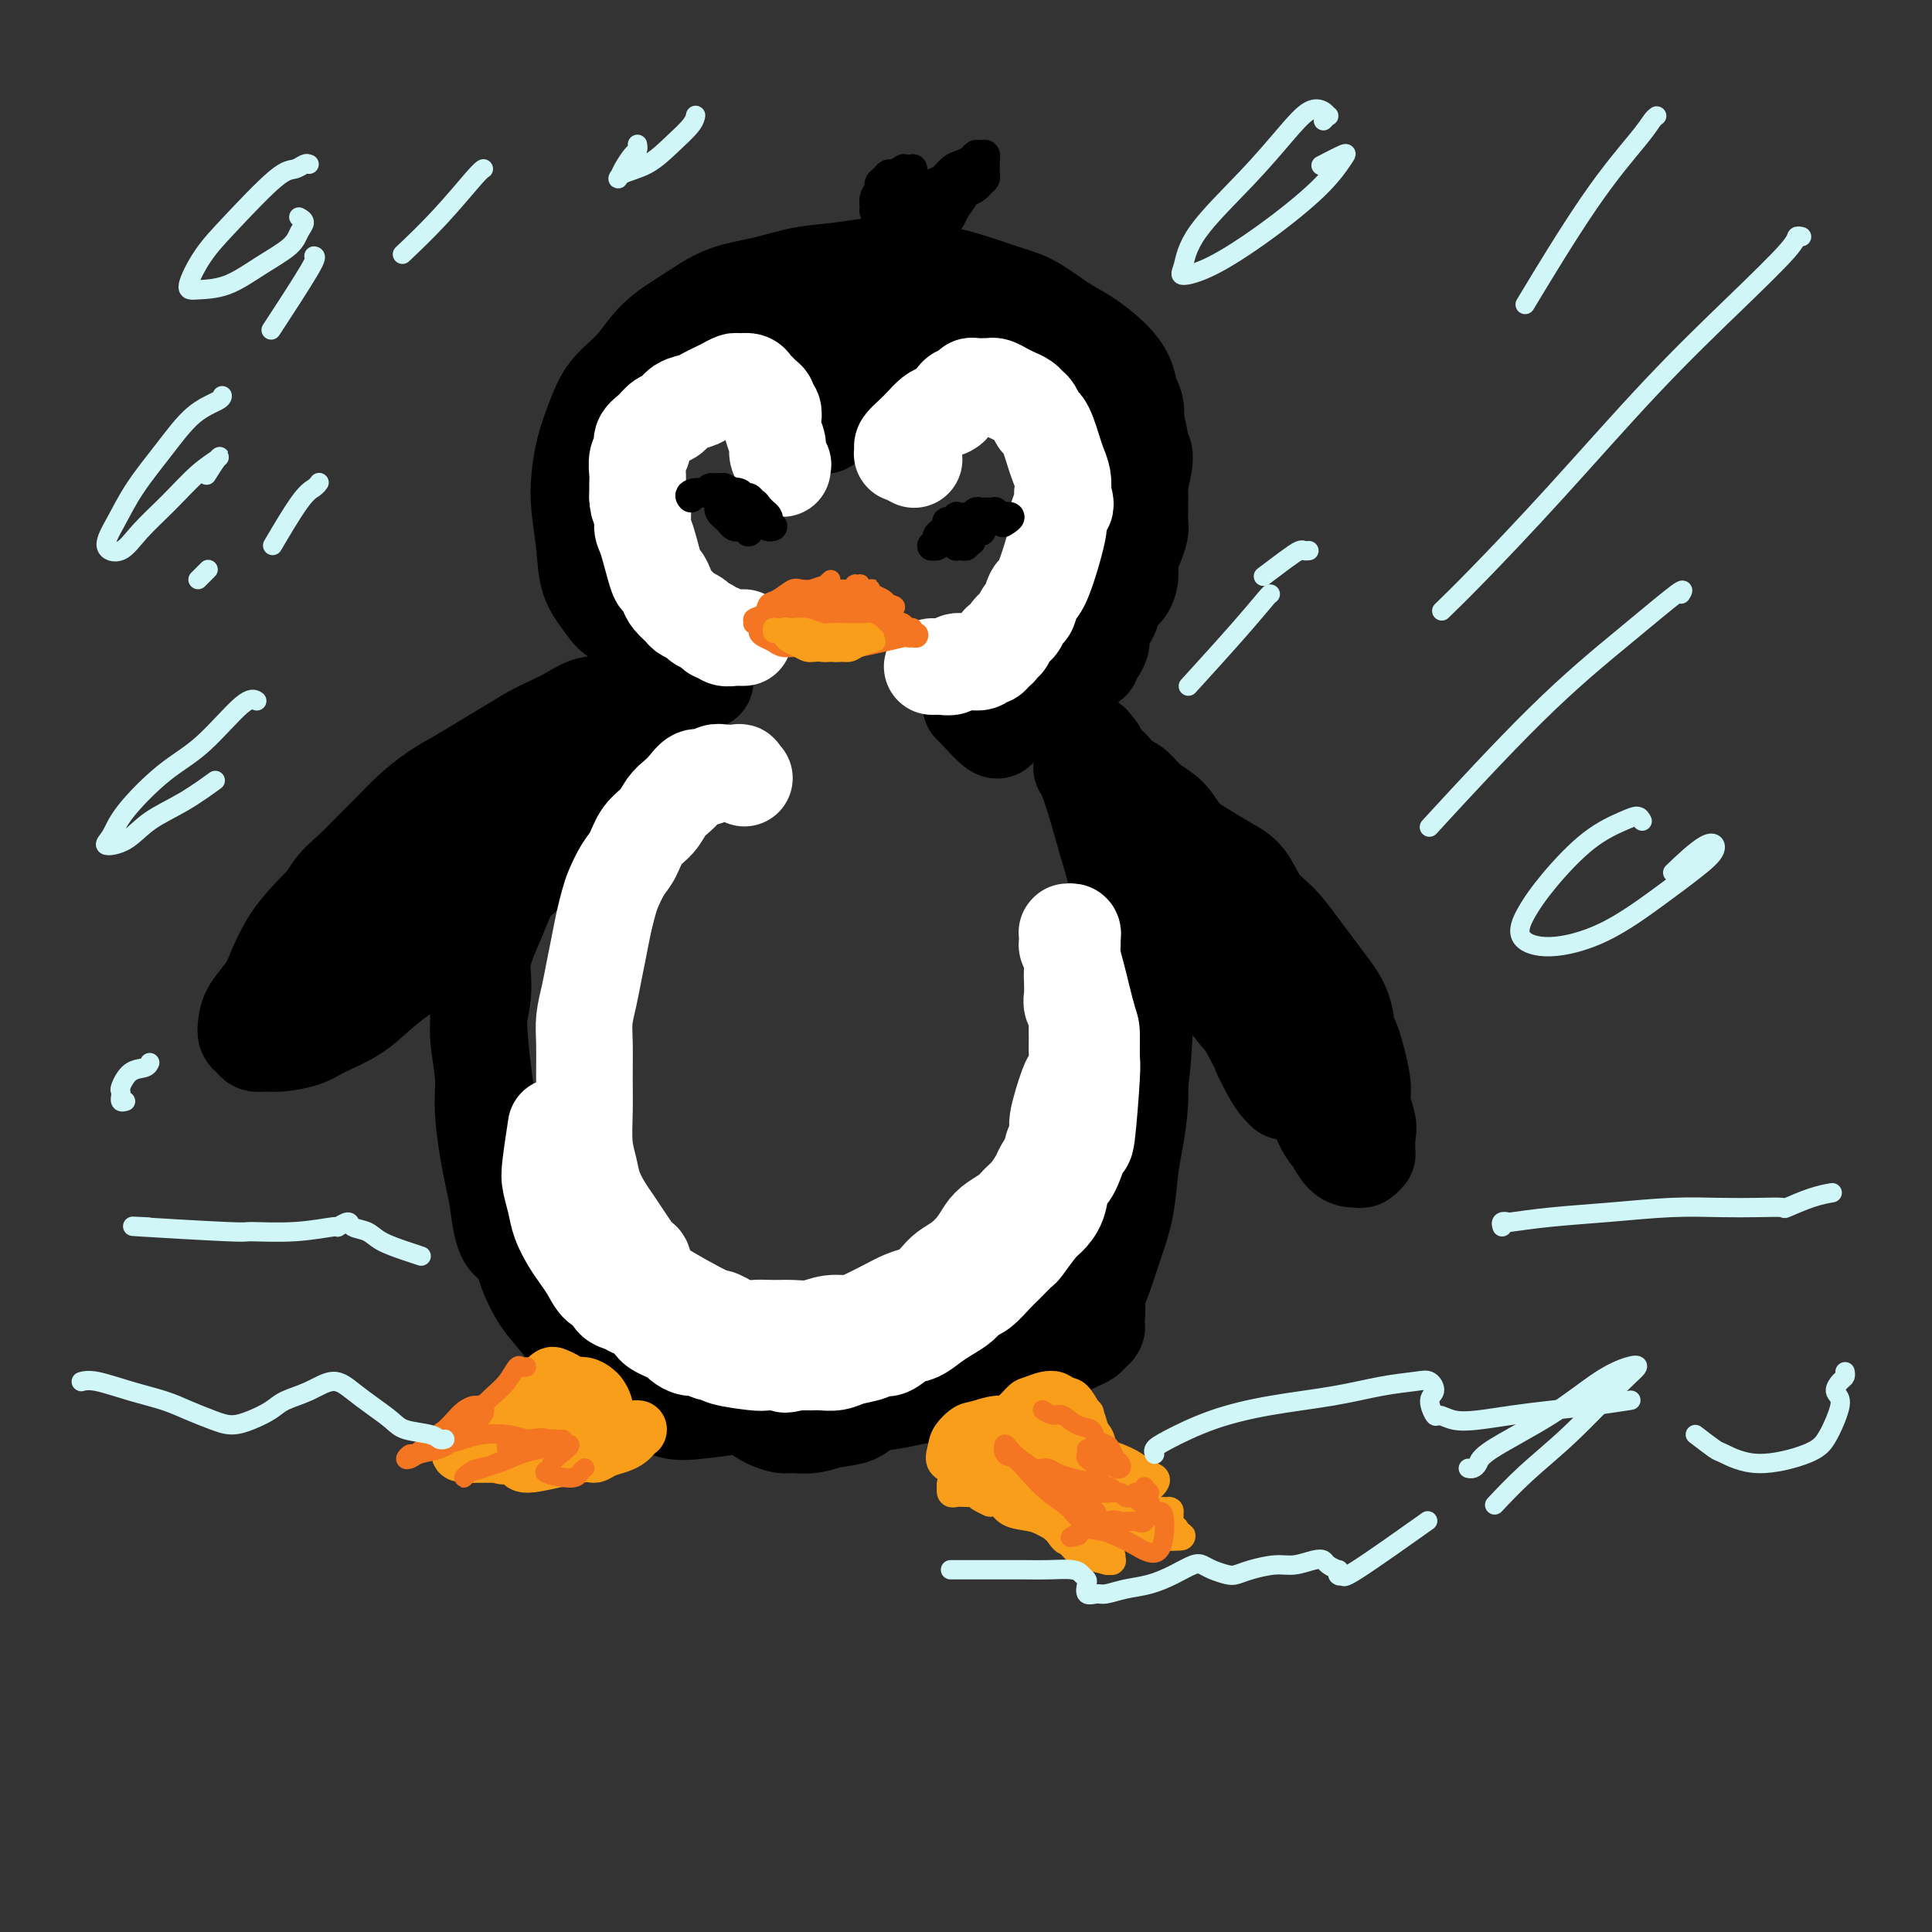 <svg viewBox='0 0 400 400' version='1.1' xmlns='http://www.w3.org/2000/svg' xmlns:xlink='http://www.w3.org/1999/xlink'><rect x="0" y="0" width="400" height="400" fill="#333333" stroke="none"/><g fill='none' stroke='rgb(0,0,0)' stroke-width='20' stroke-linecap='round' stroke-linejoin='round'><path d='M139,130c0.106,0.007 0.212,0.014 0,0c-0.212,-0.014 -0.741,-0.050 -1,0c-0.259,0.050 -0.248,0.186 -1,0c-0.752,-0.186 -2.267,-0.693 -4,-1c-1.733,-0.307 -3.683,-0.416 -5,-1c-1.317,-0.584 -2.000,-1.645 -3,-3c-1.000,-1.355 -2.318,-3.004 -3,-5c-0.682,-1.996 -0.727,-4.338 -1,-7c-0.273,-2.662 -0.774,-5.642 -1,-8c-0.226,-2.358 -0.179,-4.092 0,-6c0.179,-1.908 0.488,-3.990 1,-6c0.512,-2.010 1.226,-3.947 2,-6c0.774,-2.053 1.607,-4.220 3,-6c1.393,-1.780 3.346,-3.172 5,-5c1.654,-1.828 3.010,-4.090 5,-6c1.990,-1.910 4.615,-3.467 7,-5c2.385,-1.533 4.530,-3.042 7,-4c2.470,-0.958 5.265,-1.364 8,-2c2.735,-0.636 5.412,-1.503 8,-2c2.588,-0.497 5.089,-0.625 8,-1c2.911,-0.375 6.231,-0.998 9,-1c2.769,-0.002 4.987,0.616 7,1c2.013,0.384 3.822,0.532 6,1c2.178,0.468 4.724,1.254 7,2c2.276,0.746 4.282,1.452 6,2c1.718,0.548 3.146,0.940 5,2c1.854,1.060 4.132,2.790 6,4c1.868,1.210 3.325,1.902 5,3c1.675,1.098 3.566,2.603 5,4c1.434,1.397 2.410,2.685 3,4c0.590,1.315 0.795,2.658 1,4'/><path d='M234,82c1.561,2.541 0.964,2.893 1,4c0.036,1.107 0.705,2.970 1,5c0.295,2.030 0.216,4.226 0,6c-0.216,1.774 -0.570,3.125 -1,5c-0.430,1.875 -0.938,4.275 -1,6c-0.062,1.725 0.321,2.776 0,4c-0.321,1.224 -1.348,2.622 -2,4c-0.652,1.378 -0.930,2.735 -1,4c-0.070,1.265 0.070,2.437 0,3c-0.070,0.563 -0.348,0.518 -1,2c-0.652,1.482 -1.676,4.492 -2,6c-0.324,1.508 0.053,1.514 0,2c-0.053,0.486 -0.536,1.451 -1,2c-0.464,0.549 -0.910,0.683 -1,1c-0.090,0.317 0.176,0.818 0,1c-0.176,0.182 -0.794,0.047 -1,0c-0.206,-0.047 0.000,-0.004 0,0c-0.000,0.004 -0.207,-0.031 0,0c0.207,0.031 0.828,0.127 1,0c0.172,-0.127 -0.106,-0.478 0,-1c0.106,-0.522 0.596,-1.214 1,-2c0.404,-0.786 0.723,-1.664 1,-3c0.277,-1.336 0.511,-3.129 1,-5c0.489,-1.871 1.234,-3.821 2,-6c0.766,-2.179 1.552,-4.587 2,-7c0.448,-2.413 0.556,-4.832 1,-7c0.444,-2.168 1.222,-4.084 2,-6'/><path d='M236,100c1.771,-7.054 0.697,-6.190 0,-7c-0.697,-0.810 -1.017,-3.296 -1,-5c0.017,-1.704 0.370,-2.627 0,-4c-0.370,-1.373 -1.463,-3.197 -2,-4c-0.537,-0.803 -0.517,-0.585 -1,-1c-0.483,-0.415 -1.469,-1.462 -2,-2c-0.531,-0.538 -0.608,-0.568 -1,-1c-0.392,-0.432 -1.101,-1.268 -2,-2c-0.899,-0.732 -1.988,-1.361 -3,-2c-1.012,-0.639 -1.947,-1.288 -3,-2c-1.053,-0.712 -2.226,-1.486 -3,-2c-0.774,-0.514 -1.151,-0.768 -2,-1c-0.849,-0.232 -2.170,-0.441 -3,-1c-0.830,-0.559 -1.170,-1.469 -2,-2c-0.830,-0.531 -2.151,-0.682 -3,-1c-0.849,-0.318 -1.227,-0.804 -2,-1c-0.773,-0.196 -1.940,-0.102 -3,0c-1.060,0.102 -2.012,0.212 -3,0c-0.988,-0.212 -2.013,-0.748 -3,-1c-0.987,-0.252 -1.937,-0.221 -3,0c-1.063,0.221 -2.240,0.633 -3,1c-0.760,0.367 -1.102,0.691 -2,1c-0.898,0.309 -2.353,0.603 -3,1c-0.647,0.397 -0.488,0.896 -1,1c-0.512,0.104 -1.695,-0.186 -2,0c-0.305,0.186 0.269,0.849 0,1c-0.269,0.151 -1.382,-0.208 -2,0c-0.618,0.208 -0.743,0.984 -1,1c-0.257,0.016 -0.646,-0.726 -1,-1c-0.354,-0.274 -0.673,-0.078 -1,0c-0.327,0.078 -0.664,0.039 -1,0'/><path d='M177,66c-3.047,0.928 -0.665,0.749 0,1c0.665,0.251 -0.386,0.934 -1,1c-0.614,0.066 -0.792,-0.484 -1,0c-0.208,0.484 -0.448,2.002 -1,3c-0.552,0.998 -1.416,1.474 -2,2c-0.584,0.526 -0.889,1.100 -1,2c-0.111,0.900 -0.030,2.126 0,3c0.030,0.874 0.008,1.395 0,2c-0.008,0.605 -0.002,1.294 0,2c0.002,0.706 0.000,1.428 0,2c-0.000,0.572 0.001,0.994 0,1c-0.001,0.006 -0.005,-0.405 0,0c0.005,0.405 0.019,1.626 0,2c-0.019,0.374 -0.072,-0.099 0,0c0.072,0.099 0.268,0.769 0,1c-0.268,0.231 -1.000,0.025 -1,0c0.000,-0.025 0.733,0.133 1,0c0.267,-0.133 0.068,-0.558 0,-1c-0.068,-0.442 -0.003,-0.903 0,-1c0.003,-0.097 -0.055,0.168 0,0c0.055,-0.168 0.222,-0.770 0,-1c-0.222,-0.230 -0.832,-0.088 -1,0c-0.168,0.088 0.105,0.124 0,0c-0.105,-0.124 -0.590,-0.406 -1,-1c-0.410,-0.594 -0.747,-1.500 -1,-2c-0.253,-0.500 -0.424,-0.595 -1,-1c-0.576,-0.405 -1.556,-1.119 -2,-2c-0.444,-0.881 -0.350,-1.930 -1,-3c-0.650,-1.070 -2.043,-2.163 -3,-3c-0.957,-0.837 -1.479,-1.419 -2,-2'/><path d='M159,71c-2.467,-3.022 -2.636,-2.078 -3,-2c-0.364,0.078 -0.923,-0.711 -2,-1c-1.077,-0.289 -2.672,-0.077 -4,0c-1.328,0.077 -2.391,0.021 -3,0c-0.609,-0.021 -0.765,-0.006 -1,0c-0.235,0.006 -0.547,0.001 -1,0c-0.453,-0.001 -1.045,-0.000 -1,0c0.045,0.000 0.727,0.000 1,0c0.273,-0.000 0.136,-0.000 0,0'/><path d='M195,71c-0.023,0.452 -0.046,0.904 0,1c0.046,0.096 0.160,-0.164 0,0c-0.160,0.164 -0.595,0.752 -1,1c-0.405,0.248 -0.780,0.157 -1,0c-0.220,-0.157 -0.285,-0.379 -1,0c-0.715,0.379 -2.079,1.358 -3,2c-0.921,0.642 -1.399,0.945 -2,1c-0.601,0.055 -1.327,-0.139 -2,0c-0.673,0.139 -1.294,0.612 -2,1c-0.706,0.388 -1.496,0.693 -2,1c-0.504,0.307 -0.723,0.618 -1,1c-0.277,0.382 -0.611,0.835 -1,1c-0.389,0.165 -0.833,0.041 -1,0c-0.167,-0.041 -0.056,0.001 0,0c0.056,-0.001 0.058,-0.044 0,0c-0.058,0.044 -0.175,0.173 0,0c0.175,-0.173 0.644,-0.650 1,-1c0.356,-0.350 0.601,-0.573 1,-1c0.399,-0.427 0.952,-1.059 2,-2c1.048,-0.941 2.590,-2.190 4,-3c1.410,-0.810 2.689,-1.181 4,-2c1.311,-0.819 2.655,-2.087 4,-3c1.345,-0.913 2.692,-1.472 4,-2c1.308,-0.528 2.577,-1.024 4,-1c1.423,0.024 3.000,0.570 4,1c1.000,0.430 1.423,0.744 2,1c0.577,0.256 1.309,0.454 2,1c0.691,0.546 1.340,1.442 2,2c0.660,0.558 1.330,0.779 2,1'/><path d='M214,71c2.776,1.200 1.714,1.699 2,2c0.286,0.301 1.918,0.405 3,1c1.082,0.595 1.614,1.682 2,2c0.386,0.318 0.627,-0.134 2,1c1.373,1.134 3.877,3.854 5,5c1.123,1.146 0.864,0.719 1,1c0.136,0.281 0.667,1.268 1,2c0.333,0.732 0.466,1.207 1,2c0.534,0.793 1.467,1.904 2,3c0.533,1.096 0.665,2.177 1,3c0.335,0.823 0.874,1.389 1,2c0.126,0.611 -0.162,1.269 0,2c0.162,0.731 0.775,1.537 1,2c0.225,0.463 0.061,0.584 0,1c-0.061,0.416 -0.019,1.125 0,2c0.019,0.875 0.015,1.914 0,3c-0.015,1.086 -0.042,2.219 0,3c0.042,0.781 0.153,1.210 0,2c-0.153,0.790 -0.570,1.940 -1,3c-0.430,1.060 -0.874,2.030 -1,3c-0.126,0.970 0.066,1.940 0,3c-0.066,1.060 -0.388,2.209 -1,3c-0.612,0.791 -1.512,1.223 -2,2c-0.488,0.777 -0.565,1.900 -1,3c-0.435,1.100 -1.230,2.178 -2,3c-0.770,0.822 -1.516,1.390 -2,2c-0.484,0.610 -0.707,1.263 -1,2c-0.293,0.737 -0.656,1.558 -1,2c-0.344,0.442 -0.670,0.504 -1,1c-0.330,0.496 -0.666,1.428 -1,2c-0.334,0.572 -0.667,0.786 -1,1'/><path d='M221,140c-2.052,2.964 -1.183,1.375 -1,1c0.183,-0.375 -0.321,0.463 -1,1c-0.679,0.537 -1.534,0.774 -2,1c-0.466,0.226 -0.543,0.442 -1,1c-0.457,0.558 -1.293,1.458 -2,2c-0.707,0.542 -1.286,0.727 -2,1c-0.714,0.273 -1.564,0.633 -2,1c-0.436,0.367 -0.456,0.739 -1,1c-0.544,0.261 -1.610,0.410 -2,1c-0.390,0.590 -0.105,1.622 -1,1c-0.895,-0.622 -2.972,-2.898 -4,-4c-1.028,-1.102 -1.008,-1.029 -1,-1c0.008,0.029 0.004,0.015 0,0'/><path d='M138,133c0.240,0.243 0.480,0.486 1,1c0.520,0.514 1.321,1.301 2,2c0.679,0.699 1.237,1.312 2,2c0.763,0.688 1.732,1.452 2,2c0.268,0.548 -0.165,0.879 0,1c0.165,0.121 0.927,0.033 1,0c0.073,-0.033 -0.543,-0.010 -1,0c-0.457,0.010 -0.754,0.009 -1,0c-0.246,-0.009 -0.442,-0.024 -1,0c-0.558,0.024 -1.479,0.088 -2,0c-0.521,-0.088 -0.642,-0.327 -1,0c-0.358,0.327 -0.951,1.220 -2,2c-1.049,0.780 -2.552,1.446 -4,2c-1.448,0.554 -2.841,0.996 -4,2c-1.159,1.004 -2.085,2.571 -3,4c-0.915,1.429 -1.818,2.722 -3,4c-1.182,1.278 -2.642,2.542 -4,4c-1.358,1.458 -2.613,3.112 -4,5c-1.387,1.888 -2.905,4.011 -4,6c-1.095,1.989 -1.767,3.846 -3,6c-1.233,2.154 -3.029,4.606 -4,7c-0.971,2.394 -1.118,4.729 -2,7c-0.882,2.271 -2.500,4.477 -3,7c-0.500,2.523 0.117,5.364 0,8c-0.117,2.636 -0.968,5.068 -1,8c-0.032,2.932 0.754,6.363 1,9c0.246,2.637 -0.049,4.479 0,7c0.049,2.521 0.443,5.720 1,9c0.557,3.280 1.279,6.640 2,10'/><path d='M103,248c1.071,9.798 2.250,8.792 4,10c1.750,1.208 4.071,4.631 5,6c0.929,1.369 0.464,0.685 0,0'/><path d='M120,169c-0.329,0.453 -0.657,0.905 -1,1c-0.343,0.095 -0.699,-0.168 -1,0c-0.301,0.168 -0.546,0.768 -2,2c-1.454,1.232 -4.117,3.095 -6,5c-1.883,1.905 -2.986,3.852 -4,6c-1.014,2.148 -1.940,4.496 -3,7c-1.060,2.504 -2.255,5.165 -3,8c-0.745,2.835 -1.041,5.846 -1,10c0.041,4.154 0.419,9.453 1,14c0.581,4.547 1.365,8.344 2,12c0.635,3.656 1.120,7.172 2,11c0.880,3.828 2.155,7.969 3,11c0.845,3.031 1.260,4.954 2,7c0.740,2.046 1.806,4.217 3,6c1.194,1.783 2.516,3.179 4,5c1.484,1.821 3.129,4.068 5,6c1.871,1.932 3.968,3.549 6,5c2.032,1.451 3.998,2.737 6,4c2.002,1.263 4.038,2.505 6,3c1.962,0.495 3.850,0.245 6,0c2.150,-0.245 4.564,-0.484 7,-1c2.436,-0.516 4.896,-1.308 7,-2c2.104,-0.692 3.854,-1.282 6,-2c2.146,-0.718 4.689,-1.564 7,-2c2.311,-0.436 4.392,-0.464 7,-1c2.608,-0.536 5.745,-1.582 7,-2c1.255,-0.418 0.627,-0.209 0,0'/><path d='M224,158c0.018,0.447 0.035,0.894 0,1c-0.035,0.106 -0.123,-0.129 0,0c0.123,0.129 0.457,0.621 1,2c0.543,1.379 1.296,3.645 2,6c0.704,2.355 1.359,4.797 2,7c0.641,2.203 1.268,4.166 2,7c0.732,2.834 1.570,6.541 2,10c0.430,3.459 0.452,6.672 1,10c0.548,3.328 1.622,6.771 2,10c0.378,3.229 0.061,6.245 0,9c-0.061,2.755 0.135,5.250 0,8c-0.135,2.750 -0.603,5.757 -1,8c-0.397,2.243 -0.725,3.723 -1,6c-0.275,2.277 -0.498,5.351 -1,8c-0.502,2.649 -1.283,4.871 -2,7c-0.717,2.129 -1.369,4.164 -2,6c-0.631,1.836 -1.241,3.474 -2,5c-0.759,1.526 -1.667,2.941 -3,4c-1.333,1.059 -3.089,1.764 -5,3c-1.911,1.236 -3.975,3.003 -6,4c-2.025,0.997 -4.009,1.223 -6,2c-1.991,0.777 -3.988,2.106 -6,3c-2.012,0.894 -4.041,1.354 -6,2c-1.959,0.646 -3.850,1.479 -6,2c-2.150,0.521 -4.558,0.729 -7,1c-2.442,0.271 -4.917,0.606 -7,1c-2.083,0.394 -3.775,0.848 -6,1c-2.225,0.152 -4.984,0.002 -7,0c-2.016,-0.002 -3.290,0.142 -5,0c-1.710,-0.142 -3.855,-0.571 -6,-1'/><path d='M151,290c-6.221,0.370 -2.775,0.295 -2,0c0.775,-0.295 -1.123,-0.810 -2,-1c-0.877,-0.190 -0.733,-0.053 0,0c0.733,0.053 2.054,0.023 3,0c0.946,-0.023 1.517,-0.040 3,0c1.483,0.040 3.877,0.135 6,0c2.123,-0.135 3.975,-0.501 6,-1c2.025,-0.499 4.222,-1.130 7,-2c2.778,-0.870 6.138,-1.979 9,-3c2.862,-1.021 5.227,-1.954 8,-3c2.773,-1.046 5.953,-2.204 9,-4c3.047,-1.796 5.960,-4.229 9,-7c3.040,-2.771 6.206,-5.879 9,-9c2.794,-3.121 5.214,-6.255 7,-9c1.786,-2.745 2.936,-5.101 4,-7c1.064,-1.899 2.040,-3.339 3,-5c0.960,-1.661 1.903,-3.542 3,-6c1.097,-2.458 2.348,-5.493 3,-9c0.652,-3.507 0.703,-7.486 1,-11c0.297,-3.514 0.839,-6.562 1,-9c0.161,-2.438 -0.058,-4.268 0,-6c0.058,-1.732 0.392,-3.368 0,-5c-0.392,-1.632 -1.509,-3.259 -2,-5c-0.491,-1.741 -0.355,-3.597 -1,-6c-0.645,-2.403 -2.071,-5.355 -3,-8c-0.929,-2.645 -1.359,-4.985 -2,-7c-0.641,-2.015 -1.491,-3.705 -2,-5c-0.509,-1.295 -0.675,-2.195 -1,-3c-0.325,-0.805 -0.807,-1.516 -1,-2c-0.193,-0.484 -0.096,-0.742 0,-1'/><path d='M226,156c-2.067,-5.965 -1.234,-2.379 -1,-1c0.234,1.379 -0.130,0.550 0,0c0.130,-0.550 0.756,-0.820 1,-1c0.244,-0.180 0.106,-0.270 0,0c-0.106,0.270 -0.181,0.900 0,1c0.181,0.100 0.618,-0.329 1,0c0.382,0.329 0.710,1.416 1,2c0.290,0.584 0.541,0.664 1,1c0.459,0.336 1.126,0.928 2,2c0.874,1.072 1.954,2.625 3,4c1.046,1.375 2.058,2.572 3,4c0.942,1.428 1.816,3.089 3,5c1.184,1.911 2.680,4.074 4,6c1.320,1.926 2.464,3.615 4,6c1.536,2.385 3.463,5.467 5,8c1.537,2.533 2.683,4.517 4,7c1.317,2.483 2.804,5.467 4,8c1.196,2.533 2.102,4.617 3,7c0.898,2.383 1.787,5.066 3,7c1.213,1.934 2.748,3.121 4,5c1.252,1.879 2.219,4.451 3,6c0.781,1.549 1.375,2.076 2,3c0.625,0.924 1.282,2.244 2,3c0.718,0.756 1.499,0.949 2,1c0.501,0.051 0.723,-0.041 1,0c0.277,0.041 0.610,0.215 1,0c0.390,-0.215 0.836,-0.817 1,-1c0.164,-0.183 0.044,0.054 0,0c-0.044,-0.054 -0.012,-0.399 0,-1c0.012,-0.601 0.003,-1.457 0,-2c-0.003,-0.543 -0.002,-0.771 0,-1'/><path d='M283,235c0.378,-1.242 0.322,-1.845 0,-3c-0.322,-1.155 -0.911,-2.860 -1,-4c-0.089,-1.140 0.321,-1.715 0,-4c-0.321,-2.285 -1.373,-6.281 -2,-8c-0.627,-1.719 -0.827,-1.161 -1,-2c-0.173,-0.839 -0.317,-3.074 -1,-5c-0.683,-1.926 -1.905,-3.542 -3,-5c-1.095,-1.458 -2.063,-2.757 -3,-4c-0.937,-1.243 -1.841,-2.429 -3,-4c-1.159,-1.571 -2.571,-3.526 -4,-5c-1.429,-1.474 -2.875,-2.466 -4,-4c-1.125,-1.534 -1.927,-3.611 -3,-5c-1.073,-1.389 -2.415,-2.090 -4,-3c-1.585,-0.910 -3.411,-2.030 -5,-3c-1.589,-0.970 -2.939,-1.790 -4,-3c-1.061,-1.210 -1.833,-2.811 -3,-4c-1.167,-1.189 -2.730,-1.966 -4,-3c-1.270,-1.034 -2.246,-2.326 -3,-3c-0.754,-0.674 -1.285,-0.730 -2,-1c-0.715,-0.270 -1.615,-0.755 -2,-1c-0.385,-0.245 -0.254,-0.251 0,0c0.254,0.251 0.633,0.760 1,1c0.367,0.240 0.723,0.210 1,1c0.277,0.790 0.475,2.401 1,4c0.525,1.599 1.378,3.188 2,5c0.622,1.812 1.012,3.849 2,6c0.988,2.151 2.574,4.416 4,7c1.426,2.584 2.691,5.486 4,8c1.309,2.514 2.660,4.638 4,7c1.340,2.362 2.669,4.960 4,7c1.331,2.040 2.666,3.520 4,5'/><path d='M258,212c4.763,9.050 3.171,6.176 3,6c-0.171,-0.176 1.078,2.344 2,4c0.922,1.656 1.518,2.446 2,3c0.482,0.554 0.852,0.873 1,1c0.148,0.127 0.074,0.064 0,0'/><path d='M116,152c0.117,-0.004 0.233,-0.007 0,0c-0.233,0.007 -0.816,0.025 -1,0c-0.184,-0.025 0.031,-0.093 0,0c-0.031,0.093 -0.307,0.349 -1,1c-0.693,0.651 -1.804,1.699 -3,3c-1.196,1.301 -2.477,2.855 -4,4c-1.523,1.145 -3.287,1.880 -5,3c-1.713,1.120 -3.374,2.623 -5,4c-1.626,1.377 -3.218,2.626 -5,4c-1.782,1.374 -3.753,2.873 -6,4c-2.247,1.127 -4.768,1.881 -7,3c-2.232,1.119 -4.173,2.603 -6,4c-1.827,1.397 -3.538,2.708 -5,4c-1.462,1.292 -2.675,2.565 -4,4c-1.325,1.435 -2.761,3.031 -4,5c-1.239,1.969 -2.280,4.310 -3,6c-0.720,1.690 -1.118,2.729 -2,4c-0.882,1.271 -2.248,2.775 -3,4c-0.752,1.225 -0.889,2.170 -1,3c-0.111,0.830 -0.194,1.543 0,2c0.194,0.457 0.667,0.656 1,1c0.333,0.344 0.526,0.833 1,1c0.474,0.167 1.228,0.012 2,0c0.772,-0.012 1.563,0.118 3,0c1.437,-0.118 3.520,-0.485 5,-1c1.480,-0.515 2.358,-1.180 4,-2c1.642,-0.820 4.048,-1.797 6,-3c1.952,-1.203 3.449,-2.632 5,-4c1.551,-1.368 3.158,-2.677 5,-4c1.842,-1.323 3.921,-2.662 6,-4'/><path d='M89,198c4.905,-3.274 4.168,-2.960 5,-4c0.832,-1.040 3.234,-3.435 5,-5c1.766,-1.565 2.896,-2.299 5,-4c2.104,-1.701 5.183,-4.370 7,-6c1.817,-1.630 2.372,-2.221 3,-3c0.628,-0.779 1.330,-1.746 2,-3c0.670,-1.254 1.309,-2.794 2,-4c0.691,-1.206 1.435,-2.078 2,-3c0.565,-0.922 0.950,-1.892 1,-3c0.050,-1.108 -0.236,-2.352 0,-3c0.236,-0.648 0.995,-0.698 1,-1c0.005,-0.302 -0.745,-0.855 -1,-1c-0.255,-0.145 -0.016,0.117 0,0c0.016,-0.117 -0.191,-0.614 0,-1c0.191,-0.386 0.779,-0.663 1,-1c0.221,-0.337 0.075,-0.736 0,-1c-0.075,-0.264 -0.080,-0.392 0,-1c0.080,-0.608 0.244,-1.695 0,-2c-0.244,-0.305 -0.897,0.172 -1,0c-0.103,-0.172 0.343,-0.993 0,-1c-0.343,-0.007 -1.475,0.801 -2,1c-0.525,0.199 -0.442,-0.210 -1,0c-0.558,0.210 -1.756,1.038 -3,2c-1.244,0.962 -2.533,2.059 -4,3c-1.467,0.941 -3.111,1.727 -5,3c-1.889,1.273 -4.023,3.032 -6,5c-1.977,1.968 -3.798,4.146 -6,6c-2.202,1.854 -4.785,3.384 -7,5c-2.215,1.616 -4.061,3.319 -6,5c-1.939,1.681 -3.969,3.341 -6,5'/><path d='M75,186c-8.000,6.356 -5.001,4.747 -5,5c0.001,0.253 -2.995,2.370 -5,4c-2.005,1.630 -3.017,2.773 -4,4c-0.983,1.227 -1.935,2.536 -3,4c-1.065,1.464 -2.241,3.081 -3,4c-0.759,0.919 -1.099,1.138 -1,1c0.099,-0.138 0.637,-0.634 1,-1c0.363,-0.366 0.550,-0.603 1,-1c0.450,-0.397 1.161,-0.954 2,-2c0.839,-1.046 1.805,-2.583 3,-4c1.195,-1.417 2.617,-2.716 4,-4c1.383,-1.284 2.725,-2.552 4,-4c1.275,-1.448 2.483,-3.075 4,-5c1.517,-1.925 3.343,-4.146 5,-6c1.657,-1.854 3.146,-3.340 5,-5c1.854,-1.660 4.074,-3.494 6,-5c1.926,-1.506 3.558,-2.685 5,-4c1.442,-1.315 2.692,-2.765 4,-4c1.308,-1.235 2.672,-2.256 4,-3c1.328,-0.744 2.620,-1.211 4,-2c1.380,-0.789 2.848,-1.899 4,-3c1.152,-1.101 1.989,-2.193 3,-3c1.011,-0.807 2.196,-1.329 3,-2c0.804,-0.671 1.226,-1.490 2,-2c0.774,-0.510 1.899,-0.710 3,-1c1.101,-0.290 2.179,-0.669 3,-1c0.821,-0.331 1.385,-0.615 2,-1c0.615,-0.385 1.281,-0.873 2,-1c0.719,-0.127 1.491,0.107 2,0c0.509,-0.107 0.754,-0.553 1,-1'/><path d='M131,143c5.792,-3.106 3.773,-0.871 3,0c-0.773,0.871 -0.298,0.377 0,0c0.298,-0.377 0.420,-0.637 1,-1c0.580,-0.363 1.620,-0.829 2,-1c0.380,-0.171 0.102,-0.046 0,0c-0.102,0.046 -0.027,0.012 0,0c0.027,-0.012 0.007,-0.003 0,0c-0.007,0.003 -0.002,0.001 0,0c0.002,-0.001 0.001,-0.000 0,0c-0.001,0.000 -0.000,0.000 0,0c0.000,-0.000 0.000,-0.000 0,0'/><path d='M91,180c-0.033,-0.547 -0.067,-1.095 0,-1c0.067,0.095 0.233,0.832 0,1c-0.233,0.168 -0.866,-0.233 -2,0c-1.134,0.233 -2.771,1.101 -4,2c-1.229,0.899 -2.051,1.830 -3,3c-0.949,1.170 -2.026,2.578 -3,4c-0.974,1.422 -1.846,2.857 -3,4c-1.154,1.143 -2.590,1.993 -4,3c-1.410,1.007 -2.795,2.172 -4,3c-1.205,0.828 -2.232,1.321 -3,2c-0.768,0.679 -1.278,1.544 -2,2c-0.722,0.456 -1.657,0.501 -2,1c-0.343,0.499 -0.093,1.451 0,2c0.093,0.549 0.028,0.695 0,1c-0.028,0.305 -0.019,0.771 0,1c0.019,0.229 0.049,0.223 0,0c-0.049,-0.223 -0.176,-0.663 0,-1c0.176,-0.337 0.655,-0.570 1,-1c0.345,-0.430 0.556,-1.055 1,-2c0.444,-0.945 1.122,-2.209 2,-3c0.878,-0.791 1.955,-1.110 3,-2c1.045,-0.890 2.056,-2.353 3,-4c0.944,-1.647 1.819,-3.479 3,-5c1.181,-1.521 2.668,-2.731 4,-4c1.332,-1.269 2.507,-2.598 4,-4c1.493,-1.402 3.302,-2.879 5,-4c1.698,-1.121 3.284,-1.886 5,-3c1.716,-1.114 3.563,-2.577 5,-4c1.437,-1.423 2.464,-2.806 4,-4c1.536,-1.194 3.582,-2.198 5,-3c1.418,-0.802 2.209,-1.401 3,-2'/><path d='M109,162c4.703,-3.498 2.959,-2.244 3,-2c0.041,0.244 1.867,-0.522 3,-1c1.133,-0.478 1.574,-0.667 2,-1c0.426,-0.333 0.836,-0.809 1,-1c0.164,-0.191 0.082,-0.095 0,0'/><path d='M125,146c0.388,-0.001 0.775,-0.002 1,0c0.225,0.002 0.287,0.006 0,0c-0.287,-0.006 -0.922,-0.024 -1,0c-0.078,0.024 0.403,0.088 0,0c-0.403,-0.088 -1.688,-0.330 -3,0c-1.312,0.330 -2.650,1.232 -4,2c-1.350,0.768 -2.713,1.402 -4,2c-1.287,0.598 -2.499,1.159 -4,2c-1.501,0.841 -3.290,1.960 -5,3c-1.710,1.040 -3.342,2.000 -5,3c-1.658,1.000 -3.342,2.041 -5,3c-1.658,0.959 -3.289,1.834 -5,3c-1.711,1.166 -3.501,2.621 -5,4c-1.499,1.379 -2.708,2.683 -4,4c-1.292,1.317 -2.668,2.647 -4,4c-1.332,1.353 -2.622,2.730 -4,4c-1.378,1.270 -2.846,2.435 -4,4c-1.154,1.565 -1.994,3.530 -3,5c-1.006,1.470 -2.178,2.444 -3,4c-0.822,1.556 -1.292,3.696 -2,5c-0.708,1.304 -1.652,1.774 -2,3c-0.348,1.226 -0.099,3.207 0,4c0.099,0.793 0.050,0.396 0,0'/><path d='M150,285c-0.124,-0.132 -0.249,-0.264 0,0c0.249,0.264 0.870,0.925 1,1c0.130,0.075 -0.232,-0.435 0,0c0.232,0.435 1.057,1.815 2,3c0.943,1.185 2.002,2.175 3,3c0.998,0.825 1.934,1.486 3,2c1.066,0.514 2.260,0.882 3,1c0.740,0.118 1.025,-0.014 2,0c0.975,0.014 2.640,0.173 4,0c1.360,-0.173 2.413,-0.676 4,-1c1.587,-0.324 3.706,-0.467 5,-1c1.294,-0.533 1.764,-1.456 3,-2c1.236,-0.544 3.238,-0.709 5,-1c1.762,-0.291 3.284,-0.709 5,-1c1.716,-0.291 3.627,-0.454 5,-1c1.373,-0.546 2.209,-1.473 3,-2c0.791,-0.527 1.537,-0.652 3,-1c1.463,-0.348 3.641,-0.919 5,-1c1.359,-0.081 1.897,0.329 3,0c1.103,-0.329 2.771,-1.398 4,-2c1.229,-0.602 2.021,-0.739 3,-1c0.979,-0.261 2.146,-0.647 3,-1c0.854,-0.353 1.395,-0.672 2,-1c0.605,-0.328 1.272,-0.665 2,-1c0.728,-0.335 1.516,-0.667 2,-1c0.484,-0.333 0.666,-0.667 1,-1c0.334,-0.333 0.822,-0.667 1,-1c0.178,-0.333 0.048,-0.667 0,-1c-0.048,-0.333 -0.014,-0.667 0,-1c0.014,-0.333 0.007,-0.667 0,-1'/><path d='M227,272c0.507,-1.162 -0.225,-1.068 -1,-1c-0.775,0.068 -1.592,0.112 -2,0c-0.408,-0.112 -0.408,-0.378 -2,0c-1.592,0.378 -4.777,1.400 -6,2c-1.223,0.600 -0.485,0.780 -1,1c-0.515,0.220 -2.282,0.482 -4,1c-1.718,0.518 -3.386,1.293 -5,2c-1.614,0.707 -3.175,1.345 -5,2c-1.825,0.655 -3.915,1.328 -6,2c-2.085,0.672 -4.165,1.342 -6,2c-1.835,0.658 -3.424,1.305 -5,2c-1.576,0.695 -3.139,1.440 -5,2c-1.861,0.560 -4.022,0.935 -6,1c-1.978,0.065 -3.775,-0.179 -5,0c-1.225,0.179 -1.878,0.781 -3,1c-1.122,0.219 -2.712,0.054 -4,0c-1.288,-0.054 -2.273,0.001 -3,0c-0.727,-0.001 -1.196,-0.060 -2,0c-0.804,0.060 -1.944,0.237 -3,0c-1.056,-0.237 -2.027,-0.890 -3,-1c-0.973,-0.110 -1.948,0.322 -3,0c-1.052,-0.322 -2.183,-1.397 -3,-2c-0.817,-0.603 -1.321,-0.735 -2,-1c-0.679,-0.265 -1.534,-0.662 -2,-1c-0.466,-0.338 -0.544,-0.615 -1,-1c-0.456,-0.385 -1.291,-0.877 -2,-1c-0.709,-0.123 -1.293,0.122 -2,0c-0.707,-0.122 -1.536,-0.610 -2,-1c-0.464,-0.390 -0.561,-0.683 -1,-1c-0.439,-0.317 -1.219,-0.659 -2,-1'/><path d='M130,279c-3.026,-1.844 -2.090,-1.953 -2,-2c0.090,-0.047 -0.667,-0.033 -1,0c-0.333,0.033 -0.244,0.086 -1,-2c-0.756,-2.086 -2.359,-6.310 -3,-8c-0.641,-1.690 -0.321,-0.845 0,0'/></g>
<g fill='none' stroke='rgb(255,255,255)' stroke-width='20' stroke-linecap='round' stroke-linejoin='round'><path d='M162,97c0.009,-0.409 0.017,-0.818 0,-1c-0.017,-0.182 -0.061,-0.135 0,0c0.061,0.135 0.226,0.360 0,0c-0.226,-0.360 -0.844,-1.305 -1,-2c-0.156,-0.695 0.150,-1.142 0,-2c-0.150,-0.858 -0.757,-2.128 -1,-3c-0.243,-0.872 -0.121,-1.347 0,-2c0.121,-0.653 0.240,-1.484 0,-2c-0.240,-0.516 -0.838,-0.715 -1,-1c-0.162,-0.285 0.112,-0.654 0,-1c-0.112,-0.346 -0.611,-0.667 -1,-1c-0.389,-0.333 -0.667,-0.679 -1,-1c-0.333,-0.321 -0.722,-0.619 -1,-1c-0.278,-0.381 -0.444,-0.845 -1,-1c-0.556,-0.155 -1.500,-0.000 -2,0c-0.500,0.000 -0.556,-0.154 -1,0c-0.444,0.154 -1.278,0.618 -2,1c-0.722,0.382 -1.334,0.684 -2,1c-0.666,0.316 -1.386,0.647 -2,1c-0.614,0.353 -1.123,0.727 -2,1c-0.877,0.273 -2.124,0.443 -3,1c-0.876,0.557 -1.383,1.500 -2,2c-0.617,0.500 -1.346,0.555 -2,1c-0.654,0.445 -1.233,1.278 -2,2c-0.767,0.722 -1.722,1.333 -2,2c-0.278,0.667 0.122,1.389 0,2c-0.122,0.611 -0.765,1.112 -1,2c-0.235,0.888 -0.063,2.162 0,3c0.063,0.838 0.018,1.239 0,2c-0.018,0.761 -0.009,1.880 0,3'/><path d='M132,103c0.080,2.373 0.781,2.305 1,3c0.219,0.695 -0.043,2.154 0,3c0.043,0.846 0.392,1.080 1,3c0.608,1.920 1.476,5.526 2,7c0.524,1.474 0.702,0.815 1,1c0.298,0.185 0.714,1.215 1,2c0.286,0.785 0.443,1.324 1,2c0.557,0.676 1.515,1.490 2,2c0.485,0.510 0.497,0.715 1,1c0.503,0.285 1.497,0.650 2,1c0.503,0.350 0.515,0.686 1,1c0.485,0.314 1.443,0.606 2,1c0.557,0.394 0.712,0.890 1,1c0.288,0.110 0.708,-0.167 1,0c0.292,0.167 0.457,0.777 1,1c0.543,0.223 1.465,0.060 2,0c0.535,-0.060 0.682,-0.016 1,0c0.318,0.016 0.805,0.005 1,0c0.195,-0.005 0.097,-0.002 0,0'/><path d='M189,95c0.226,0.120 0.451,0.240 0,0c-0.451,-0.240 -1.579,-0.841 -2,-1c-0.421,-0.159 -0.135,0.123 0,0c0.135,-0.123 0.119,-0.653 0,-1c-0.119,-0.347 -0.342,-0.513 0,-1c0.342,-0.487 1.247,-1.295 2,-2c0.753,-0.705 1.352,-1.306 2,-2c0.648,-0.694 1.343,-1.481 2,-2c0.657,-0.519 1.275,-0.770 2,-1c0.725,-0.230 1.555,-0.440 2,-1c0.445,-0.560 0.504,-1.471 1,-2c0.496,-0.529 1.428,-0.678 2,-1c0.572,-0.322 0.782,-0.819 1,-1c0.218,-0.181 0.443,-0.045 1,0c0.557,0.045 1.447,0.001 2,0c0.553,-0.001 0.768,0.041 1,0c0.232,-0.041 0.482,-0.165 1,0c0.518,0.165 1.305,0.621 2,1c0.695,0.379 1.300,0.683 2,1c0.700,0.317 1.497,0.648 2,1c0.503,0.352 0.712,0.727 1,1c0.288,0.273 0.655,0.446 1,1c0.345,0.554 0.670,1.488 1,2c0.330,0.512 0.667,0.601 1,1c0.333,0.399 0.664,1.107 1,2c0.336,0.893 0.678,1.971 1,3c0.322,1.029 0.625,2.008 1,3c0.375,0.992 0.821,1.998 1,3c0.179,1.002 0.089,2.001 0,3'/><path d='M220,102c1.000,3.196 0.500,2.685 0,3c-0.500,0.315 -0.998,1.454 -1,2c-0.002,0.546 0.494,0.498 0,3c-0.494,2.502 -1.978,7.553 -3,10c-1.022,2.447 -1.583,2.291 -2,3c-0.417,0.709 -0.689,2.283 -1,3c-0.311,0.717 -0.660,0.578 -1,1c-0.340,0.422 -0.669,1.405 -1,2c-0.331,0.595 -0.662,0.804 -1,1c-0.338,0.196 -0.682,0.381 -1,1c-0.318,0.619 -0.610,1.672 -1,2c-0.390,0.328 -0.878,-0.071 -1,0c-0.122,0.071 0.123,0.611 0,1c-0.123,0.389 -0.614,0.626 -1,1c-0.386,0.374 -0.665,0.885 -1,1c-0.335,0.115 -0.724,-0.166 -1,0c-0.276,0.166 -0.440,0.780 -1,1c-0.560,0.220 -1.516,0.045 -2,0c-0.484,-0.045 -0.497,0.041 -1,0c-0.503,-0.041 -1.498,-0.207 -2,0c-0.502,0.207 -0.513,0.788 -1,1c-0.487,0.212 -1.450,0.057 -2,0c-0.550,-0.057 -0.687,-0.015 -1,0c-0.313,0.015 -0.804,0.004 -1,0c-0.196,-0.004 -0.098,-0.002 0,0'/><path d='M154,161c-0.036,-0.030 -0.072,-0.060 0,0c0.072,0.060 0.252,0.211 0,0c-0.252,-0.211 -0.935,-0.784 -1,-1c-0.065,-0.216 0.488,-0.073 0,0c-0.488,0.073 -2.018,0.078 -3,0c-0.982,-0.078 -1.418,-0.239 -2,0c-0.582,0.239 -1.311,0.878 -2,1c-0.689,0.122 -1.338,-0.273 -2,0c-0.662,0.273 -1.336,1.216 -2,2c-0.664,0.784 -1.319,1.410 -2,2c-0.681,0.590 -1.390,1.143 -2,2c-0.610,0.857 -1.123,2.018 -2,3c-0.877,0.982 -2.119,1.784 -3,3c-0.881,1.216 -1.402,2.845 -2,4c-0.598,1.155 -1.273,1.837 -2,3c-0.727,1.163 -1.504,2.806 -2,4c-0.496,1.194 -0.710,1.939 -1,3c-0.290,1.061 -0.656,2.440 -1,4c-0.344,1.560 -0.667,3.303 -1,5c-0.333,1.697 -0.678,3.347 -1,5c-0.322,1.653 -0.622,3.307 -1,5c-0.378,1.693 -0.834,3.425 -1,5c-0.166,1.575 -0.041,2.994 0,5c0.041,2.006 -0.001,4.598 0,7c0.001,2.402 0.045,4.614 0,7c-0.045,2.386 -0.178,4.946 0,7c0.178,2.054 0.666,3.603 1,5c0.334,1.397 0.512,2.642 1,4c0.488,1.358 1.285,2.828 2,4c0.715,1.172 1.346,2.046 2,3c0.654,0.954 1.330,1.987 2,3c0.670,1.013 1.335,2.007 2,3'/><path d='M131,259c1.951,3.702 1.830,1.957 2,2c0.170,0.043 0.633,1.876 1,3c0.367,1.124 0.639,1.541 3,3c2.361,1.459 6.813,3.960 9,5c2.187,1.040 2.111,0.618 3,1c0.889,0.382 2.744,1.567 4,2c1.256,0.433 1.914,0.112 3,0c1.086,-0.112 2.601,-0.015 4,0c1.399,0.015 2.680,-0.051 4,0c1.320,0.051 2.677,0.218 4,0c1.323,-0.218 2.612,-0.822 4,-1c1.388,-0.178 2.875,0.068 4,0c1.125,-0.068 1.887,-0.451 3,-1c1.113,-0.549 2.578,-1.263 4,-2c1.422,-0.737 2.803,-1.496 4,-2c1.197,-0.504 2.210,-0.753 3,-1c0.790,-0.247 1.356,-0.492 2,-1c0.644,-0.508 1.366,-1.281 2,-2c0.634,-0.719 1.180,-1.386 2,-2c0.820,-0.614 1.914,-1.176 3,-2c1.086,-0.824 2.164,-1.912 3,-3c0.836,-1.088 1.431,-2.177 2,-3c0.569,-0.823 1.112,-1.379 2,-2c0.888,-0.621 2.121,-1.306 3,-2c0.879,-0.694 1.404,-1.396 2,-2c0.596,-0.604 1.263,-1.110 2,-2c0.737,-0.890 1.545,-2.163 2,-3c0.455,-0.837 0.559,-1.239 1,-2c0.441,-0.761 1.221,-1.880 2,-3'/><path d='M218,239c2.871,-3.468 0.548,-1.137 0,-1c-0.548,0.137 0.680,-1.921 1,-3c0.320,-1.079 -0.268,-1.180 0,-3c0.268,-1.820 1.392,-5.358 2,-7c0.608,-1.642 0.698,-1.388 1,-2c0.302,-0.612 0.814,-2.089 1,-3c0.186,-0.911 0.046,-1.255 0,-2c-0.046,-0.745 0.002,-1.889 0,-3c-0.002,-1.111 -0.053,-2.188 0,-3c0.053,-0.812 0.210,-1.357 0,-2c-0.210,-0.643 -0.787,-1.383 -1,-2c-0.213,-0.617 -0.061,-1.111 0,-2c0.061,-0.889 0.030,-2.175 0,-3c-0.030,-0.825 -0.061,-1.191 0,-2c0.061,-0.809 0.212,-2.063 0,-3c-0.212,-0.937 -0.789,-1.558 -1,-2c-0.211,-0.442 -0.058,-0.707 0,-1c0.058,-0.293 0.019,-0.616 0,-1c-0.019,-0.384 -0.019,-0.831 0,-1c0.019,-0.169 0.058,-0.061 0,0c-0.058,0.061 -0.211,0.075 0,0c0.211,-0.075 0.788,-0.240 1,0c0.212,0.240 0.060,0.885 0,1c-0.060,0.115 -0.027,-0.301 0,0c0.027,0.301 0.049,1.318 0,2c-0.049,0.682 -0.168,1.028 0,2c0.168,0.972 0.622,2.569 1,4c0.378,1.431 0.679,2.694 1,4c0.321,1.306 0.660,2.653 1,4'/><path d='M225,210c0.849,2.937 0.971,2.779 1,4c0.029,1.221 -0.036,3.822 0,5c0.036,1.178 0.175,0.933 0,4c-0.175,3.067 -0.662,9.447 -1,12c-0.338,2.553 -0.528,1.279 -1,2c-0.472,0.721 -1.227,3.437 -2,5c-0.773,1.563 -1.563,1.975 -2,3c-0.437,1.025 -0.521,2.664 -1,4c-0.479,1.336 -1.354,2.368 -2,3c-0.646,0.632 -1.064,0.864 -2,2c-0.936,1.136 -2.390,3.177 -3,4c-0.610,0.823 -0.376,0.429 -1,1c-0.624,0.571 -2.106,2.106 -3,3c-0.894,0.894 -1.201,1.146 -2,2c-0.799,0.854 -2.090,2.312 -3,3c-0.910,0.688 -1.440,0.608 -2,1c-0.560,0.392 -1.150,1.255 -2,2c-0.850,0.745 -1.961,1.370 -3,2c-1.039,0.630 -2.008,1.264 -3,2c-0.992,0.736 -2.007,1.573 -3,2c-0.993,0.427 -1.963,0.443 -3,1c-1.037,0.557 -2.139,1.656 -3,2c-0.861,0.344 -1.480,-0.065 -2,0c-0.520,0.065 -0.939,0.606 -2,1c-1.061,0.394 -2.762,0.641 -4,1c-1.238,0.359 -2.012,0.828 -3,1c-0.988,0.172 -2.189,0.046 -3,0c-0.811,-0.046 -1.232,-0.013 -2,0c-0.768,0.013 -1.884,0.007 -3,0'/><path d='M165,282c-4.102,0.931 -1.856,0.260 -2,0c-0.144,-0.260 -2.678,-0.108 -4,0c-1.322,0.108 -1.432,0.174 -3,0c-1.568,-0.174 -4.594,-0.586 -6,-1c-1.406,-0.414 -1.191,-0.828 -1,-1c0.191,-0.172 0.360,-0.102 0,0c-0.360,0.102 -1.247,0.234 -2,0c-0.753,-0.234 -1.370,-0.836 -2,-1c-0.630,-0.164 -1.272,0.111 -2,0c-0.728,-0.111 -1.542,-0.606 -2,-1c-0.458,-0.394 -0.559,-0.687 -1,-1c-0.441,-0.313 -1.220,-0.647 -2,-1c-0.780,-0.353 -1.560,-0.725 -2,-1c-0.440,-0.275 -0.542,-0.454 -1,-1c-0.458,-0.546 -1.274,-1.460 -2,-2c-0.726,-0.540 -1.363,-0.706 -2,-1c-0.637,-0.294 -1.273,-0.714 -2,-1c-0.727,-0.286 -1.546,-0.436 -2,-1c-0.454,-0.564 -0.544,-1.543 -1,-2c-0.456,-0.457 -1.278,-0.394 -2,-1c-0.722,-0.606 -1.345,-1.883 -2,-3c-0.655,-1.117 -1.342,-2.074 -2,-3c-0.658,-0.926 -1.288,-1.822 -2,-3c-0.712,-1.178 -1.508,-2.639 -2,-4c-0.492,-1.361 -0.682,-2.622 -1,-4c-0.318,-1.378 -0.766,-2.875 -1,-4c-0.234,-1.125 -0.255,-1.880 0,-4c0.255,-2.120 0.787,-5.606 1,-7c0.213,-1.394 0.106,-0.697 0,0'/></g>
<g fill='none' stroke='rgb(0,0,0)' stroke-width='6' stroke-linecap='round' stroke-linejoin='round'><path d='M198,107c-0.022,0.032 -0.044,0.064 0,0c0.044,-0.064 0.153,-0.224 0,0c-0.153,0.224 -0.567,0.834 -1,1c-0.433,0.166 -0.886,-0.110 -1,0c-0.114,0.110 0.109,0.608 0,1c-0.109,0.392 -0.551,0.679 -1,1c-0.449,0.321 -0.905,0.674 -1,1c-0.095,0.326 0.170,0.623 0,1c-0.170,0.377 -0.773,0.834 -1,1c-0.227,0.166 -0.076,0.042 0,0c0.076,-0.042 0.076,-0.000 0,0c-0.076,0.000 -0.228,-0.040 0,0c0.228,0.040 0.835,0.161 1,0c0.165,-0.161 -0.111,-0.602 0,-1c0.111,-0.398 0.611,-0.752 1,-1c0.389,-0.248 0.668,-0.391 1,-1c0.332,-0.609 0.719,-1.684 1,-2c0.281,-0.316 0.457,0.125 1,0c0.543,-0.125 1.455,-0.818 2,-1c0.545,-0.182 0.725,0.147 1,0c0.275,-0.147 0.647,-0.772 1,-1c0.353,-0.228 0.687,-0.061 1,0c0.313,0.061 0.605,0.015 1,0c0.395,-0.015 0.895,-0.000 1,0c0.105,0.000 -0.183,-0.014 0,0c0.183,0.014 0.836,0.056 1,0c0.164,-0.056 -0.162,-0.211 0,0c0.162,0.211 0.813,0.788 1,1c0.187,0.212 -0.089,0.061 0,0c0.089,-0.061 0.545,-0.030 1,0'/><path d='M208,107c2.178,-0.400 0.622,0.600 0,1c-0.622,0.400 -0.311,0.200 0,0'/><path d='M203,110c0.015,-0.000 0.029,-0.001 0,0c-0.029,0.001 -0.102,0.003 0,0c0.102,-0.003 0.377,-0.011 0,0c-0.377,0.011 -1.407,0.040 -2,0c-0.593,-0.040 -0.747,-0.151 -1,0c-0.253,0.151 -0.603,0.562 -1,1c-0.397,0.438 -0.839,0.902 -1,1c-0.161,0.098 -0.040,-0.170 0,0c0.040,0.170 0.001,0.779 0,1c-0.001,0.221 0.037,0.056 0,0c-0.037,-0.056 -0.150,-0.001 0,0c0.150,0.001 0.562,-0.052 1,0c0.438,0.052 0.902,0.210 1,0c0.098,-0.210 -0.170,-0.788 0,-1c0.170,-0.212 0.776,-0.057 1,0c0.224,0.057 0.064,0.016 0,0c-0.064,-0.016 -0.032,-0.008 0,0'/><path d='M150,101c-0.014,-0.007 -0.029,-0.013 0,0c0.029,0.013 0.101,0.046 0,0c-0.101,-0.046 -0.374,-0.171 0,0c0.374,0.171 1.396,0.637 2,1c0.604,0.363 0.792,0.622 1,1c0.208,0.378 0.438,0.875 1,1c0.562,0.125 1.457,-0.121 2,0c0.543,0.121 0.733,0.611 1,1c0.267,0.389 0.611,0.679 1,1c0.389,0.321 0.823,0.674 1,1c0.177,0.326 0.096,0.624 0,1c-0.096,0.376 -0.208,0.830 0,1c0.208,0.170 0.736,0.057 1,0c0.264,-0.057 0.264,-0.057 0,0c-0.264,0.057 -0.792,0.170 -1,0c-0.208,-0.170 -0.097,-0.623 0,-1c0.097,-0.377 0.181,-0.680 0,-1c-0.181,-0.320 -0.626,-0.659 -1,-1c-0.374,-0.341 -0.677,-0.683 -1,-1c-0.323,-0.317 -0.668,-0.607 -1,-1c-0.332,-0.393 -0.652,-0.889 -1,-1c-0.348,-0.111 -0.723,0.163 -1,0c-0.277,-0.163 -0.455,-0.761 -1,-1c-0.545,-0.239 -1.455,-0.118 -2,0c-0.545,0.118 -0.723,0.231 -1,0c-0.277,-0.231 -0.651,-0.808 -1,-1c-0.349,-0.192 -0.671,0.001 -1,0c-0.329,-0.001 -0.666,-0.196 -1,0c-0.334,0.196 -0.667,0.784 -1,1c-0.333,0.216 -0.667,0.062 -1,0c-0.333,-0.062 -0.667,-0.031 -1,0'/><path d='M144,102c-1.619,0.226 -1.166,0.793 -1,1c0.166,0.207 0.044,0.056 0,0c-0.044,-0.056 -0.012,-0.015 0,0c0.012,0.015 0.003,0.004 0,0c-0.003,-0.004 -0.002,-0.002 0,0'/><path d='M154,103c-0.023,0.031 -0.046,0.063 0,0c0.046,-0.063 0.160,-0.220 0,0c-0.160,0.220 -0.594,0.819 -1,1c-0.406,0.181 -0.786,-0.054 -1,0c-0.214,0.054 -0.264,0.396 0,1c0.264,0.604 0.840,1.469 1,2c0.160,0.531 -0.097,0.728 0,1c0.097,0.272 0.549,0.620 1,1c0.451,0.380 0.902,0.791 1,1c0.098,0.209 -0.155,0.214 0,0c0.155,-0.214 0.719,-0.649 1,-1c0.281,-0.351 0.279,-0.619 0,-1c-0.279,-0.381 -0.834,-0.876 -1,-1c-0.166,-0.124 0.057,0.123 0,0c-0.057,-0.123 -0.392,-0.618 -1,-1c-0.608,-0.382 -1.487,-0.653 -2,-1c-0.513,-0.347 -0.660,-0.769 -1,-1c-0.340,-0.231 -0.873,-0.269 -1,0c-0.127,0.269 0.151,0.845 0,1c-0.151,0.155 -0.731,-0.113 -1,0c-0.269,0.113 -0.226,0.605 0,1c0.226,0.395 0.634,0.691 1,1c0.366,0.309 0.691,0.630 1,1c0.309,0.370 0.600,0.789 1,1c0.400,0.211 0.907,0.214 1,0c0.093,-0.214 -0.227,-0.646 0,-1c0.227,-0.354 1.000,-0.631 1,-1c0.000,-0.369 -0.773,-0.831 -1,-1c-0.227,-0.169 0.093,-0.046 0,0c-0.093,0.046 -0.598,0.013 -1,0c-0.402,-0.013 -0.701,-0.007 -1,0'/><path d='M151,106c-0.622,-0.400 -0.178,0.600 0,1c0.178,0.400 0.089,0.200 0,0'/><path d='M184,48c-0.022,0.007 -0.043,0.014 0,0c0.043,-0.014 0.151,-0.049 0,0c-0.151,0.049 -0.562,0.183 -1,0c-0.438,-0.183 -0.903,-0.682 -1,-1c-0.097,-0.318 0.174,-0.456 0,-1c-0.174,-0.544 -0.794,-1.494 -1,-2c-0.206,-0.506 0.000,-0.569 0,-1c-0.000,-0.431 -0.207,-1.230 0,-2c0.207,-0.770 0.828,-1.512 1,-2c0.172,-0.488 -0.104,-0.723 0,-1c0.104,-0.277 0.587,-0.596 1,-1c0.413,-0.404 0.754,-0.893 1,-1c0.246,-0.107 0.395,0.167 1,0c0.605,-0.167 1.665,-0.777 2,-1c0.335,-0.223 -0.054,-0.060 0,0c0.054,0.060 0.550,0.015 1,0c0.450,-0.015 0.853,-0.001 1,0c0.147,0.001 0.036,-0.011 0,0c-0.036,0.011 0.001,0.045 0,0c-0.001,-0.045 -0.042,-0.167 0,0c0.042,0.167 0.165,0.625 0,1c-0.165,0.375 -0.618,0.668 -1,1c-0.382,0.332 -0.695,0.704 -1,1c-0.305,0.296 -0.604,0.518 -1,1c-0.396,0.482 -0.891,1.224 -1,2c-0.109,0.776 0.167,1.585 0,2c-0.167,0.415 -0.777,0.437 -1,1c-0.223,0.563 -0.060,1.666 0,2c0.060,0.334 0.016,-0.102 0,0c-0.016,0.102 -0.005,0.744 0,1c0.005,0.256 0.002,0.128 0,0'/><path d='M184,47c-0.448,2.083 -0.069,1.291 0,1c0.069,-0.291 -0.174,-0.082 0,0c0.174,0.082 0.764,0.037 1,0c0.236,-0.037 0.119,-0.065 0,0c-0.119,0.065 -0.240,0.222 0,0c0.240,-0.222 0.842,-0.822 1,-1c0.158,-0.178 -0.127,0.066 0,0c0.127,-0.066 0.667,-0.441 1,-1c0.333,-0.559 0.459,-1.300 1,-2c0.541,-0.700 1.496,-1.357 2,-2c0.504,-0.643 0.558,-1.272 1,-2c0.442,-0.728 1.274,-1.557 2,-2c0.726,-0.443 1.346,-0.501 2,-1c0.654,-0.499 1.341,-1.440 2,-2c0.659,-0.560 1.291,-0.740 2,-1c0.709,-0.260 1.496,-0.602 2,-1c0.504,-0.398 0.723,-0.854 1,-1c0.277,-0.146 0.610,0.017 1,0c0.390,-0.017 0.837,-0.216 1,0c0.163,0.216 0.044,0.846 0,1c-0.044,0.154 -0.012,-0.170 0,0c0.012,0.170 0.003,0.833 0,1c-0.003,0.167 0.000,-0.163 0,0c-0.000,0.163 -0.003,0.817 0,1c0.003,0.183 0.013,-0.106 0,0c-0.013,0.106 -0.048,0.606 0,1c0.048,0.394 0.178,0.683 0,1c-0.178,0.317 -0.663,0.662 -1,1c-0.337,0.338 -0.525,0.668 -1,1c-0.475,0.332 -1.238,0.666 -2,1'/><path d='M200,40c-1.087,1.948 -1.806,2.817 -2,3c-0.194,0.183 0.135,-0.319 0,0c-0.135,0.319 -0.733,1.458 -1,2c-0.267,0.542 -0.201,0.485 -1,1c-0.799,0.515 -2.463,1.602 -3,2c-0.537,0.398 0.052,0.107 0,0c-0.052,-0.107 -0.746,-0.032 -1,0c-0.254,0.032 -0.069,0.019 0,0c0.069,-0.019 0.021,-0.046 0,0c-0.021,0.046 -0.014,0.164 0,0c0.014,-0.164 0.037,-0.609 0,-1c-0.037,-0.391 -0.133,-0.728 0,-1c0.133,-0.272 0.495,-0.478 1,-1c0.505,-0.522 1.155,-1.359 2,-2c0.845,-0.641 1.887,-1.087 3,-2c1.113,-0.913 2.299,-2.293 3,-3c0.701,-0.707 0.917,-0.740 1,-1c0.083,-0.260 0.033,-0.746 0,-1c-0.033,-0.254 -0.050,-0.276 0,0c0.050,0.276 0.165,0.851 0,1c-0.165,0.149 -0.610,-0.126 -1,0c-0.390,0.126 -0.724,0.654 -1,1c-0.276,0.346 -0.494,0.509 -1,1c-0.506,0.491 -1.298,1.308 -2,2c-0.702,0.692 -1.312,1.258 -2,2c-0.688,0.742 -1.455,1.661 -2,2c-0.545,0.339 -0.870,0.097 -1,0c-0.130,-0.097 -0.065,-0.048 0,0'/></g>
<g fill='none' stroke='rgb(249,158,27)' stroke-width='6' stroke-linecap='round' stroke-linejoin='round'><path d='M198,305c0.019,0.080 0.037,0.160 0,0c-0.037,-0.160 -0.131,-0.559 0,-1c0.131,-0.441 0.486,-0.924 1,-2c0.514,-1.076 1.187,-2.746 2,-4c0.813,-1.254 1.768,-2.091 3,-3c1.232,-0.909 2.743,-1.891 4,-3c1.257,-1.109 2.262,-2.346 3,-3c0.738,-0.654 1.209,-0.724 2,-1c0.791,-0.276 1.903,-0.758 3,-1c1.097,-0.242 2.178,-0.245 3,0c0.822,0.245 1.385,0.739 2,1c0.615,0.261 1.282,0.289 2,1c0.718,0.711 1.488,2.106 2,3c0.512,0.894 0.767,1.289 1,2c0.233,0.711 0.445,1.738 1,3c0.555,1.262 1.454,2.759 2,4c0.546,1.241 0.738,2.228 1,3c0.262,0.772 0.592,1.331 1,2c0.408,0.669 0.894,1.447 1,2c0.106,0.553 -0.168,0.880 0,1c0.168,0.120 0.777,0.032 1,0c0.223,-0.032 0.060,-0.009 0,0c-0.060,0.009 -0.016,0.002 0,0c0.016,-0.002 0.004,-0.001 0,0c-0.004,0.001 -0.001,0.000 0,0c0.001,-0.000 0.000,-0.000 0,0c-0.000,0.000 -0.000,0.000 0,0c0.000,-0.000 0.000,-0.000 0,0c-0.000,0.000 -0.000,0.000 0,0c0.000,-0.000 0.000,-0.000 0,0'/><path d='M233,309c1.956,3.399 -0.154,0.897 -1,0c-0.846,-0.897 -0.428,-0.188 0,0c0.428,0.188 0.866,-0.145 -1,0c-1.866,0.145 -6.035,0.767 -8,1c-1.965,0.233 -1.726,0.076 -2,0c-0.274,-0.076 -1.060,-0.073 -3,0c-1.940,0.073 -5.034,0.215 -7,0c-1.966,-0.215 -2.804,-0.789 -4,-1c-1.196,-0.211 -2.751,-0.061 -4,0c-1.249,0.061 -2.191,0.031 -3,0c-0.809,-0.031 -1.486,-0.063 -2,0c-0.514,0.063 -0.867,0.221 -1,0c-0.133,-0.221 -0.047,-0.821 0,-1c0.047,-0.179 0.053,0.061 0,0c-0.053,-0.061 -0.166,-0.425 0,-1c0.166,-0.575 0.612,-1.361 1,-2c0.388,-0.639 0.718,-1.131 1,-2c0.282,-0.869 0.517,-2.117 1,-3c0.483,-0.883 1.214,-1.402 2,-2c0.786,-0.598 1.625,-1.274 2,-2c0.375,-0.726 0.285,-1.502 1,-2c0.715,-0.498 2.237,-0.720 3,-1c0.763,-0.280 0.769,-0.620 1,-1c0.231,-0.380 0.686,-0.801 1,-1c0.314,-0.199 0.486,-0.177 1,0c0.514,0.177 1.369,0.509 2,1c0.631,0.491 1.037,1.140 2,2c0.963,0.860 2.481,1.930 4,3'/><path d='M219,297c1.462,1.015 0.616,0.553 1,1c0.384,0.447 1.997,1.805 3,3c1.003,1.195 1.396,2.229 2,3c0.604,0.771 1.420,1.279 4,3c2.580,1.721 6.926,4.653 9,6c2.074,1.347 1.877,1.107 2,1c0.123,-0.107 0.565,-0.081 1,0c0.435,0.081 0.862,0.217 1,0c0.138,-0.217 -0.015,-0.787 0,-1c0.015,-0.213 0.196,-0.067 0,0c-0.196,0.067 -0.770,0.057 -1,0c-0.230,-0.057 -0.117,-0.160 0,0c0.117,0.160 0.238,0.581 0,1c-0.238,0.419 -0.837,0.834 -1,1c-0.163,0.166 0.109,0.082 0,0c-0.109,-0.082 -0.598,-0.162 -1,0c-0.402,0.162 -0.718,0.565 -1,1c-0.282,0.435 -0.529,0.902 -1,1c-0.471,0.098 -1.167,-0.172 -2,0c-0.833,0.172 -1.802,0.786 -3,1c-1.198,0.214 -2.626,0.030 -4,0c-1.374,-0.030 -2.693,0.095 -4,0c-1.307,-0.095 -2.601,-0.411 -4,-1c-1.399,-0.589 -2.902,-1.451 -4,-2c-1.098,-0.549 -1.789,-0.786 -3,-1c-1.211,-0.214 -2.941,-0.404 -4,-1c-1.059,-0.596 -1.445,-1.599 -2,-2c-0.555,-0.401 -1.277,-0.201 -2,0'/><path d='M205,311c-3.112,-1.326 -1.393,-1.141 -1,-1c0.393,0.141 -0.540,0.237 -1,0c-0.460,-0.237 -0.447,-0.806 0,-1c0.447,-0.194 1.326,-0.012 2,0c0.674,0.012 1.141,-0.147 2,0c0.859,0.147 2.110,0.600 3,1c0.890,0.400 1.420,0.748 3,1c1.580,0.252 4.209,0.408 6,1c1.791,0.592 2.742,1.619 4,2c1.258,0.381 2.823,0.116 4,0c1.177,-0.116 1.966,-0.084 3,0c1.034,0.084 2.314,0.221 3,0c0.686,-0.221 0.779,-0.798 1,-1c0.221,-0.202 0.569,-0.029 1,0c0.431,0.029 0.945,-0.086 0,-1c-0.945,-0.914 -3.349,-2.627 -5,-4c-1.651,-1.373 -2.550,-2.407 -4,-3c-1.450,-0.593 -3.450,-0.744 -5,-1c-1.550,-0.256 -2.650,-0.616 -4,-1c-1.350,-0.384 -2.951,-0.793 -4,-1c-1.049,-0.207 -1.546,-0.212 -2,0c-0.454,0.212 -0.866,0.641 -1,1c-0.134,0.359 0.009,0.648 0,1c-0.009,0.352 -0.169,0.769 0,1c0.169,0.231 0.667,0.277 1,1c0.333,0.723 0.502,2.122 1,3c0.498,0.878 1.326,1.237 2,2c0.674,0.763 1.192,1.932 2,3c0.808,1.068 1.904,2.034 3,3'/><path d='M219,317c1.739,2.509 1.585,1.783 2,2c0.415,0.217 1.398,1.379 2,2c0.602,0.621 0.822,0.702 2,1c1.178,0.298 3.314,0.811 4,1c0.686,0.189 -0.079,0.052 0,0c0.079,-0.052 1.003,-0.018 1,0c-0.003,0.018 -0.931,0.020 -1,0c-0.069,-0.020 0.721,-0.060 1,0c0.279,0.060 0.047,0.222 0,0c-0.047,-0.222 0.090,-0.829 0,-1c-0.090,-0.171 -0.406,0.094 -1,0c-0.594,-0.094 -1.466,-0.547 -2,-1c-0.534,-0.453 -0.729,-0.906 -1,-1c-0.271,-0.094 -0.618,0.172 -1,0c-0.382,-0.172 -0.800,-0.782 -1,-1c-0.200,-0.218 -0.182,-0.044 0,0c0.182,0.044 0.528,-0.041 1,0c0.472,0.041 1.071,0.207 2,0c0.929,-0.207 2.189,-0.786 3,-1c0.811,-0.214 1.173,-0.061 2,0c0.827,0.061 2.121,0.031 3,0c0.879,-0.031 1.345,-0.062 2,0c0.655,0.062 1.499,0.216 2,0c0.501,-0.216 0.660,-0.804 1,-1c0.340,-0.196 0.862,-0.000 1,0c0.138,0.000 -0.107,-0.196 0,0c0.107,0.196 0.567,0.784 1,1c0.433,0.216 0.838,0.062 1,0c0.162,-0.062 0.081,-0.031 0,0'/><path d='M243,318c2.952,-0.095 0.833,0.167 0,0c-0.833,-0.167 -0.381,-0.762 0,-1c0.381,-0.238 0.690,-0.119 -1,-1c-1.690,-0.881 -5.379,-2.762 -7,-4c-1.621,-1.238 -1.174,-1.835 -1,-2c0.174,-0.165 0.074,0.100 0,0c-0.074,-0.100 -0.122,-0.566 0,-1c0.122,-0.434 0.412,-0.838 1,-1c0.588,-0.162 1.472,-0.084 2,0c0.528,0.084 0.698,0.175 1,0c0.302,-0.175 0.735,-0.614 1,-1c0.265,-0.386 0.360,-0.719 0,-1c-0.360,-0.281 -1.176,-0.509 -2,-1c-0.824,-0.491 -1.656,-1.246 -3,-2c-1.344,-0.754 -3.199,-1.508 -5,-2c-1.801,-0.492 -3.547,-0.721 -5,-1c-1.453,-0.279 -2.613,-0.608 -4,-1c-1.387,-0.392 -3.001,-0.848 -4,-1c-0.999,-0.152 -1.382,0.001 -2,0c-0.618,-0.001 -1.472,-0.154 -2,0c-0.528,0.154 -0.730,0.617 -1,1c-0.270,0.383 -0.609,0.688 -1,1c-0.391,0.312 -0.835,0.631 -1,1c-0.165,0.369 -0.053,0.787 0,1c0.053,0.213 0.045,0.222 0,0c-0.045,-0.222 -0.128,-0.675 0,-1c0.128,-0.325 0.465,-0.521 1,-1c0.535,-0.479 1.267,-1.239 2,-2'/><path d='M212,298c0.503,-0.677 0.759,-1.370 1,-2c0.241,-0.630 0.465,-1.196 1,-2c0.535,-0.804 1.379,-1.846 0,-2c-1.379,-0.154 -4.982,0.578 -7,1c-2.018,0.422 -2.451,0.532 -3,1c-0.549,0.468 -1.214,1.293 -2,2c-0.786,0.707 -1.694,1.297 -2,2c-0.306,0.703 -0.011,1.518 0,2c0.011,0.482 -0.264,0.631 0,1c0.264,0.369 1.065,0.957 2,1c0.935,0.043 2.003,-0.461 3,-1c0.997,-0.539 1.924,-1.115 3,-2c1.076,-0.885 2.302,-2.079 3,-3c0.698,-0.921 0.869,-1.568 1,-2c0.131,-0.432 0.222,-0.648 0,-1c-0.222,-0.352 -0.758,-0.839 -1,-1c-0.242,-0.161 -0.191,0.004 -1,0c-0.809,-0.004 -2.479,-0.178 -4,0c-1.521,0.178 -2.894,0.709 -4,1c-1.106,0.291 -1.946,0.344 -3,1c-1.054,0.656 -2.321,1.917 -3,3c-0.679,1.083 -0.769,1.989 -1,3c-0.231,1.011 -0.601,2.126 0,3c0.601,0.874 2.174,1.508 3,2c0.826,0.492 0.904,0.842 2,1c1.096,0.158 3.211,0.125 5,0c1.789,-0.125 3.251,-0.341 5,-1c1.749,-0.659 3.785,-1.760 6,-3c2.215,-1.240 4.607,-2.620 7,-4'/><path d='M223,298c3.270,-2.391 2.446,-4.370 2,-5c-0.446,-0.630 -0.515,0.089 0,0c0.515,-0.089 1.615,-0.986 -2,-1c-3.615,-0.014 -11.946,0.855 -16,2c-4.054,1.145 -3.832,2.567 -4,4c-0.168,1.433 -0.725,2.879 -1,4c-0.275,1.121 -0.266,1.917 0,3c0.266,1.083 0.790,2.452 1,3c0.210,0.548 0.105,0.274 0,0'/></g>
<g fill='none' stroke='rgb(249,158,27)' stroke-width='12' stroke-linecap='round' stroke-linejoin='round'><path d='M121,292c0.000,-0.027 0.001,-0.053 0,0c-0.001,0.053 -0.002,0.187 0,0c0.002,-0.187 0.008,-0.694 0,-1c-0.008,-0.306 -0.028,-0.410 0,-1c0.028,-0.590 0.106,-1.664 0,-2c-0.106,-0.336 -0.395,0.067 -1,0c-0.605,-0.067 -1.525,-0.603 -2,-1c-0.475,-0.397 -0.505,-0.653 -1,-1c-0.495,-0.347 -1.454,-0.783 -2,-1c-0.546,-0.217 -0.679,-0.213 -1,0c-0.321,0.213 -0.829,0.635 -1,1c-0.171,0.365 -0.006,0.675 0,1c0.006,0.325 -0.149,0.667 0,1c0.149,0.333 0.600,0.656 1,1c0.400,0.344 0.748,0.709 1,1c0.252,0.291 0.408,0.509 1,1c0.592,0.491 1.620,1.256 2,2c0.380,0.744 0.114,1.467 0,2c-0.114,0.533 -0.074,0.875 0,1c0.074,0.125 0.183,0.033 0,0c-0.183,-0.033 -0.658,-0.009 -1,0c-0.342,0.009 -0.553,0.002 -1,0c-0.447,-0.002 -1.131,0.003 -2,0c-0.869,-0.003 -1.924,-0.012 -3,0c-1.076,0.012 -2.175,0.044 -3,0c-0.825,-0.044 -1.377,-0.166 -2,0c-0.623,0.166 -1.319,0.619 -2,1c-0.681,0.381 -1.347,0.690 -2,1c-0.653,0.310 -1.291,0.622 -2,1c-0.709,0.378 -1.488,0.822 -2,1c-0.512,0.178 -0.756,0.089 -1,0'/><path d='M97,300c-3.330,0.845 -1.156,0.959 0,1c1.156,0.041 1.293,0.010 1,0c-0.293,-0.010 -1.015,0.002 0,0c1.015,-0.002 3.766,-0.018 5,0c1.234,0.018 0.952,0.069 1,0c0.048,-0.069 0.425,-0.259 2,0c1.575,0.259 4.348,0.968 6,1c1.652,0.032 2.183,-0.611 3,-1c0.817,-0.389 1.921,-0.523 3,-1c1.079,-0.477 2.132,-1.296 3,-2c0.868,-0.704 1.550,-1.292 2,-2c0.450,-0.708 0.668,-1.537 1,-2c0.332,-0.463 0.778,-0.558 1,-1c0.222,-0.442 0.221,-1.229 0,-2c-0.221,-0.771 -0.663,-1.527 -1,-2c-0.337,-0.473 -0.569,-0.663 -1,-1c-0.431,-0.337 -1.060,-0.819 -2,-1c-0.940,-0.181 -2.191,-0.059 -3,0c-0.809,0.059 -1.176,0.057 -2,0c-0.824,-0.057 -2.103,-0.168 -3,0c-0.897,0.168 -1.411,0.615 -2,1c-0.589,0.385 -1.253,0.709 -2,1c-0.747,0.291 -1.578,0.549 -2,1c-0.422,0.451 -0.436,1.093 -1,2c-0.564,0.907 -1.677,2.078 -2,3c-0.323,0.922 0.144,1.594 0,2c-0.144,0.406 -0.898,0.544 -1,1c-0.102,0.456 0.449,1.228 1,2'/><path d='M104,300c-0.573,1.938 0.494,1.282 1,1c0.506,-0.282 0.449,-0.190 1,0c0.551,0.190 1.708,0.479 2,1c0.292,0.521 -0.280,1.275 2,1c2.280,-0.275 7.413,-1.579 10,-2c2.587,-0.421 2.629,0.042 3,0c0.371,-0.042 1.070,-0.589 2,-1c0.930,-0.411 2.091,-0.684 3,-1c0.909,-0.316 1.565,-0.673 2,-1c0.435,-0.327 0.650,-0.624 1,-1c0.350,-0.376 0.837,-0.830 1,-1c0.163,-0.170 0.002,-0.056 0,0c-0.002,0.056 0.155,0.053 0,0c-0.155,-0.053 -0.621,-0.155 -1,0c-0.379,0.155 -0.670,0.566 -1,1c-0.330,0.434 -0.697,0.891 -1,1c-0.303,0.109 -0.541,-0.128 -1,0c-0.459,0.128 -1.138,0.623 -2,1c-0.862,0.377 -1.905,0.636 -3,1c-1.095,0.364 -2.241,0.833 -3,1c-0.759,0.167 -1.132,0.031 -2,0c-0.868,-0.031 -2.233,0.043 -3,0c-0.767,-0.043 -0.937,-0.204 -1,0c-0.063,0.204 -0.018,0.773 0,1c0.018,0.227 0.009,0.114 0,0'/><path d='M218,298c0.083,0.116 0.165,0.232 0,0c-0.165,-0.232 -0.578,-0.810 -1,-1c-0.422,-0.190 -0.853,0.010 -1,0c-0.147,-0.010 -0.010,-0.228 0,0c0.010,0.228 -0.106,0.903 0,1c0.106,0.097 0.435,-0.383 1,0c0.565,0.383 1.367,1.630 2,2c0.633,0.370 1.096,-0.138 2,0c0.904,0.138 2.248,0.923 3,1c0.752,0.077 0.912,-0.554 1,-1c0.088,-0.446 0.103,-0.709 0,-1c-0.103,-0.291 -0.322,-0.612 -1,-1c-0.678,-0.388 -1.813,-0.843 -3,-1c-1.187,-0.157 -2.427,-0.015 -4,0c-1.573,0.015 -3.480,-0.098 -5,0c-1.520,0.098 -2.655,0.408 -4,1c-1.345,0.592 -2.901,1.466 -4,2c-1.099,0.534 -1.740,0.729 -2,1c-0.260,0.271 -0.140,0.619 0,1c0.140,0.381 0.299,0.794 1,1c0.701,0.206 1.943,0.205 3,0c1.057,-0.205 1.928,-0.615 3,-1c1.072,-0.385 2.347,-0.744 3,-1c0.653,-0.256 0.686,-0.408 1,-1c0.314,-0.592 0.909,-1.623 1,-2c0.091,-0.377 -0.322,-0.102 -1,0c-0.678,0.102 -1.622,0.029 -2,0c-0.378,-0.029 -0.189,-0.015 0,0'/></g>
<g fill='none' stroke='rgb(244,118,35)' stroke-width='4' stroke-linecap='round' stroke-linejoin='round'><path d='M216,292c0.049,0.034 0.099,0.069 0,0c-0.099,-0.069 -0.345,-0.241 0,0c0.345,0.241 1.282,0.894 2,1c0.718,0.106 1.218,-0.336 2,0c0.782,0.336 1.845,1.451 3,2c1.155,0.549 2.403,0.532 3,1c0.597,0.468 0.542,1.421 1,2c0.458,0.579 1.430,0.786 2,1c0.570,0.214 0.737,0.436 1,1c0.263,0.564 0.621,1.469 1,2c0.379,0.531 0.779,0.689 1,1c0.221,0.311 0.263,0.774 0,1c-0.263,0.226 -0.830,0.214 -1,0c-0.170,-0.214 0.057,-0.632 0,-1c-0.057,-0.368 -0.397,-0.688 -1,-1c-0.603,-0.312 -1.467,-0.616 -2,-1c-0.533,-0.384 -0.733,-0.846 -1,-1c-0.267,-0.154 -0.600,0.002 -1,0c-0.400,-0.002 -0.865,-0.162 -1,0c-0.135,0.162 0.062,0.645 0,1c-0.062,0.355 -0.382,0.582 0,1c0.382,0.418 1.466,1.026 2,2c0.534,0.974 0.518,2.314 1,3c0.482,0.686 1.462,0.719 2,1c0.538,0.281 0.636,0.809 1,1c0.364,0.191 0.995,0.046 1,0c0.005,-0.046 -0.617,0.008 -1,0c-0.383,-0.008 -0.526,-0.079 -1,0c-0.474,0.079 -1.278,0.308 -2,0c-0.722,-0.308 -1.361,-1.154 -2,-2'/><path d='M226,307c-1.526,-0.492 -2.843,-0.721 -4,-1c-1.157,-0.279 -2.156,-0.607 -3,-1c-0.844,-0.393 -1.533,-0.852 -2,-1c-0.467,-0.148 -0.713,0.016 -1,0c-0.287,-0.016 -0.614,-0.213 1,1c1.614,1.213 5.171,3.837 7,5c1.829,1.163 1.932,0.867 2,1c0.068,0.133 0.101,0.696 0,1c-0.101,0.304 -0.338,0.350 -1,0c-0.662,-0.350 -1.750,-1.094 -3,-2c-1.250,-0.906 -2.662,-1.973 -4,-3c-1.338,-1.027 -2.602,-2.015 -4,-3c-1.398,-0.985 -2.930,-1.969 -4,-3c-1.070,-1.031 -1.676,-2.110 -2,-2c-0.324,0.110 -0.365,1.407 0,2c0.365,0.593 1.136,0.480 2,1c0.864,0.520 1.822,1.671 3,3c1.178,1.329 2.575,2.836 4,4c1.425,1.164 2.879,1.983 4,3c1.121,1.017 1.909,2.230 3,3c1.091,0.770 2.485,1.095 3,1c0.515,-0.095 0.149,-0.611 0,-1c-0.149,-0.389 -0.083,-0.650 0,-1c0.083,-0.350 0.184,-0.788 0,-1c-0.184,-0.212 -0.651,-0.198 -1,0c-0.349,0.198 -0.578,0.579 -1,1c-0.422,0.421 -1.037,0.883 -1,1c0.037,0.117 0.725,-0.109 1,0c0.275,0.109 0.138,0.555 0,1'/><path d='M225,316c0.233,0.650 1.815,0.775 3,1c1.185,0.225 1.973,0.549 3,1c1.027,0.451 2.293,1.028 4,2c1.707,0.972 3.856,2.337 5,1c1.144,-1.337 1.285,-5.378 1,-7c-0.285,-1.622 -0.994,-0.827 -2,-1c-1.006,-0.173 -2.309,-1.315 -3,-2c-0.691,-0.685 -0.771,-0.915 -1,-1c-0.229,-0.085 -0.608,-0.027 -1,0c-0.392,0.027 -0.796,0.022 -1,0c-0.204,-0.022 -0.208,-0.062 0,0c0.208,0.062 0.629,0.226 1,0c0.371,-0.226 0.692,-0.841 1,-1c0.308,-0.159 0.602,0.139 1,0c0.398,-0.139 0.901,-0.717 1,-1c0.099,-0.283 -0.207,-0.273 0,0c0.207,0.273 0.928,0.809 1,1c0.072,0.191 -0.503,0.036 -1,0c-0.497,-0.036 -0.916,0.047 -1,0c-0.084,-0.047 0.167,-0.224 0,0c-0.167,0.224 -0.752,0.848 -1,1c-0.248,0.152 -0.157,-0.167 0,0c0.157,0.167 0.382,0.819 1,1c0.618,0.181 1.631,-0.110 2,0c0.369,0.110 0.096,0.621 0,1c-0.096,0.379 -0.015,0.627 0,1c0.015,0.373 -0.034,0.870 0,1c0.034,0.130 0.153,-0.106 0,0c-0.153,0.106 -0.576,0.553 -1,1'/><path d='M237,315c-0.443,0.606 -1.050,0.120 -2,0c-0.950,-0.120 -2.244,0.125 -3,0c-0.756,-0.125 -0.976,-0.621 -3,0c-2.024,0.621 -5.853,2.360 -7,3c-1.147,0.640 0.386,0.183 1,0c0.614,-0.183 0.307,-0.091 0,0'/><path d='M109,283c-0.351,0.072 -0.702,0.143 -1,0c-0.298,-0.143 -0.544,-0.502 -1,0c-0.456,0.502 -1.124,1.864 -2,3c-0.876,1.136 -1.960,2.046 -3,3c-1.040,0.954 -2.034,1.951 -3,3c-0.966,1.049 -1.903,2.149 -3,3c-1.097,0.851 -2.355,1.452 -3,2c-0.645,0.548 -0.679,1.044 -1,1c-0.321,-0.044 -0.931,-0.629 -1,-1c-0.069,-0.371 0.401,-0.530 1,-1c0.599,-0.470 1.326,-1.252 2,-2c0.674,-0.748 1.293,-1.462 2,-2c0.707,-0.538 1.501,-0.899 2,-1c0.499,-0.101 0.703,0.059 1,0c0.297,-0.059 0.689,-0.339 1,0c0.311,0.339 0.543,1.295 0,2c-0.543,0.705 -1.861,1.159 -3,2c-1.139,0.841 -2.100,2.069 -3,3c-0.900,0.931 -1.740,1.566 -3,2c-1.260,0.434 -2.939,0.668 -4,1c-1.061,0.332 -1.505,0.761 -2,1c-0.495,0.239 -1.043,0.289 -1,0c0.043,-0.289 0.675,-0.917 1,-1c0.325,-0.083 0.343,0.381 1,0c0.657,-0.381 1.953,-1.605 3,-2c1.047,-0.395 1.844,0.041 3,0c1.156,-0.041 2.671,-0.557 4,-1c1.329,-0.443 2.473,-0.811 4,-1c1.527,-0.189 3.436,-0.197 5,0c1.564,0.197 2.782,0.598 4,1'/><path d='M109,298c4.697,-0.618 3.940,-0.161 4,0c0.060,0.161 0.937,0.028 2,0c1.063,-0.028 2.313,0.049 1,0c-1.313,-0.049 -5.190,-0.224 -7,0c-1.810,0.224 -1.552,0.846 -2,1c-0.448,0.154 -1.603,-0.159 -2,0c-0.397,0.159 -0.038,0.789 0,1c0.038,0.211 -0.247,0.004 0,0c0.247,-0.004 1.024,0.195 2,0c0.976,-0.195 2.151,-0.785 3,-1c0.849,-0.215 1.373,-0.055 2,0c0.627,0.055 1.359,0.006 2,0c0.641,-0.006 1.193,0.030 1,0c-0.193,-0.030 -1.130,-0.125 -2,0c-0.870,0.125 -1.674,0.469 -3,1c-1.326,0.531 -3.176,1.250 -5,2c-1.824,0.750 -3.623,1.532 -5,2c-1.377,0.468 -2.334,0.621 -3,1c-0.666,0.379 -1.042,0.985 -1,1c0.042,0.015 0.502,-0.559 1,-1c0.498,-0.441 1.033,-0.749 2,-1c0.967,-0.251 2.364,-0.446 4,-1c1.636,-0.554 3.510,-1.469 5,-2c1.490,-0.531 2.595,-0.678 4,-1c1.405,-0.322 3.109,-0.817 4,-1c0.891,-0.183 0.969,-0.052 1,0c0.031,0.052 0.016,0.026 0,0'/><path d='M117,299c2.666,-0.359 -0.670,1.743 -2,3c-1.330,1.257 -0.654,1.668 -1,2c-0.346,0.332 -1.715,0.586 -1,1c0.715,0.414 3.512,0.986 5,1c1.488,0.014 1.667,-0.532 2,-1c0.333,-0.468 0.820,-0.857 1,-1c0.180,-0.143 0.051,-0.041 0,0c-0.051,0.041 -0.026,0.020 0,0'/><path d='M172,120c-0.495,0.448 -0.990,0.896 -1,1c-0.010,0.104 0.464,-0.137 0,0c-0.464,0.137 -1.867,0.652 -3,1c-1.133,0.348 -1.996,0.527 -3,1c-1.004,0.473 -2.149,1.238 -3,2c-0.851,0.762 -1.407,1.521 -2,2c-0.593,0.479 -1.224,0.676 -2,1c-0.776,0.324 -1.698,0.773 -2,1c-0.302,0.227 0.015,0.231 0,0c-0.015,-0.231 -0.362,-0.696 0,-1c0.362,-0.304 1.433,-0.446 2,-1c0.567,-0.554 0.631,-1.522 1,-2c0.369,-0.478 1.043,-0.468 2,-1c0.957,-0.532 2.197,-1.607 3,-2c0.803,-0.393 1.171,-0.105 2,0c0.829,0.105 2.120,0.028 3,0c0.880,-0.028 1.349,-0.006 2,0c0.651,0.006 1.485,-0.002 2,0c0.515,0.002 0.712,0.015 1,0c0.288,-0.015 0.665,-0.056 1,0c0.335,0.056 0.626,0.211 1,0c0.374,-0.211 0.831,-0.789 1,-1c0.169,-0.211 0.049,-0.056 0,0c-0.049,0.056 -0.027,0.014 0,0c0.027,-0.014 0.059,-0.000 0,0c-0.059,0.000 -0.209,-0.014 0,0c0.209,0.014 0.778,0.055 1,0c0.222,-0.055 0.098,-0.207 0,0c-0.098,0.207 -0.171,0.773 0,1c0.171,0.227 0.585,0.113 1,0'/><path d='M179,122c2.516,-0.048 1.305,-0.169 1,0c-0.305,0.169 0.295,0.626 1,1c0.705,0.374 1.516,0.663 2,1c0.484,0.337 0.640,0.721 1,1c0.360,0.279 0.924,0.452 1,1c0.076,0.548 -0.334,1.471 0,2c0.334,0.529 1.414,0.662 2,1c0.586,0.338 0.680,0.879 1,1c0.320,0.121 0.866,-0.178 1,0c0.134,0.178 -0.145,0.832 0,1c0.145,0.168 0.713,-0.151 1,0c0.287,0.151 0.292,0.770 0,1c-0.292,0.230 -0.880,0.069 -1,0c-0.120,-0.069 0.230,-0.047 0,0c-0.230,0.047 -1.038,0.118 -1,0c0.038,-0.118 0.923,-0.424 -1,0c-1.923,0.424 -6.655,1.578 -9,2c-2.345,0.422 -2.304,0.113 -3,0c-0.696,-0.113 -2.130,-0.029 -3,0c-0.870,0.029 -1.178,0.005 -2,0c-0.822,-0.005 -2.160,0.010 -3,0c-0.840,-0.010 -1.182,-0.044 -2,0c-0.818,0.044 -2.113,0.167 -3,0c-0.887,-0.167 -1.365,-0.622 -2,-1c-0.635,-0.378 -1.428,-0.679 -2,-1c-0.572,-0.321 -0.923,-0.663 -1,-1c-0.077,-0.337 0.121,-0.668 0,-1c-0.121,-0.332 -0.560,-0.666 -1,-1'/><path d='M156,129c-0.486,-0.778 1.299,-0.223 2,0c0.701,0.223 0.319,0.112 0,0c-0.319,-0.112 -0.574,-0.226 2,0c2.574,0.226 7.976,0.792 10,1c2.024,0.208 0.668,0.057 1,0c0.332,-0.057 2.350,-0.019 4,0c1.650,0.019 2.930,0.019 4,0c1.070,-0.019 1.930,-0.058 3,0c1.070,0.058 2.351,0.213 3,0c0.649,-0.213 0.666,-0.793 1,-1c0.334,-0.207 0.984,-0.040 1,0c0.016,0.040 -0.602,-0.046 -1,0c-0.398,0.046 -0.575,0.222 -1,0c-0.425,-0.222 -1.099,-0.844 -2,-1c-0.901,-0.156 -2.031,0.154 -3,0c-0.969,-0.154 -1.778,-0.773 -3,-1c-1.222,-0.227 -2.857,-0.062 -4,0c-1.143,0.062 -1.795,0.020 -3,0c-1.205,-0.020 -2.964,-0.020 -4,0c-1.036,0.020 -1.351,0.058 -2,0c-0.649,-0.058 -1.633,-0.213 -2,0c-0.367,0.213 -0.118,0.793 0,1c0.118,0.207 0.107,0.041 0,0c-0.107,-0.041 -0.308,0.042 0,0c0.308,-0.042 1.124,-0.210 2,0c0.876,0.210 1.812,0.799 3,1c1.188,0.201 2.627,0.016 4,0c1.373,-0.016 2.678,0.138 4,0c1.322,-0.138 2.661,-0.569 4,-1'/><path d='M179,128c3.408,0.279 3.428,0.477 4,0c0.572,-0.477 1.697,-1.630 2,-2c0.303,-0.370 -0.216,0.045 0,0c0.216,-0.045 1.166,-0.548 -1,-1c-2.166,-0.452 -7.449,-0.854 -10,-1c-2.551,-0.146 -2.369,-0.035 -3,0c-0.631,0.035 -2.075,-0.004 -3,0c-0.925,0.004 -1.331,0.053 -2,0c-0.669,-0.053 -1.600,-0.207 -2,0c-0.400,0.207 -0.270,0.777 0,1c0.270,0.223 0.680,0.101 1,0c0.320,-0.101 0.548,-0.181 1,0c0.452,0.181 1.126,0.623 2,1c0.874,0.377 1.949,0.690 3,1c1.051,0.310 2.079,0.619 3,1c0.921,0.381 1.736,0.834 3,1c1.264,0.166 2.977,0.044 4,0c1.023,-0.044 1.355,-0.011 2,0c0.645,0.011 1.604,-0.001 2,0c0.396,0.001 0.231,0.015 0,0c-0.231,-0.015 -0.527,-0.060 -1,0c-0.473,0.060 -1.125,0.226 -2,0c-0.875,-0.226 -1.975,-0.845 -3,-1c-1.025,-0.155 -1.974,0.155 -3,0c-1.026,-0.155 -2.129,-0.773 -3,-1c-0.871,-0.227 -1.512,-0.061 -2,0c-0.488,0.061 -0.824,0.016 -1,0c-0.176,-0.016 -0.193,-0.005 0,0c0.193,0.005 0.597,0.002 1,0'/><path d='M171,127c-2.333,-0.333 -1.167,-0.167 0,0'/></g>
<g fill='none' stroke='rgb(249,158,27)' stroke-width='4' stroke-linecap='round' stroke-linejoin='round'><path d='M161,131c0.002,0.002 0.004,0.003 0,0c-0.004,-0.003 -0.013,-0.012 0,0c0.013,0.012 0.048,0.044 0,0c-0.048,-0.044 -0.178,-0.166 0,0c0.178,0.166 0.666,0.619 1,1c0.334,0.381 0.516,0.690 1,1c0.484,0.310 1.270,0.620 2,1c0.730,0.380 1.404,0.831 2,1c0.596,0.169 1.116,0.055 2,0c0.884,-0.055 2.133,-0.052 3,0c0.867,0.052 1.350,0.154 2,0c0.650,-0.154 1.465,-0.563 2,-1c0.535,-0.437 0.788,-0.902 1,-1c0.212,-0.098 0.382,0.170 1,0c0.618,-0.170 1.682,-0.778 2,-1c0.318,-0.222 -0.111,-0.060 0,0c0.111,0.060 0.762,0.016 1,0c0.238,-0.016 0.065,-0.003 0,0c-0.065,0.003 -0.021,-0.003 0,0c0.021,0.003 0.017,0.015 0,0c-0.017,-0.015 -0.049,-0.057 0,0c0.049,0.057 0.180,0.211 0,0c-0.180,-0.211 -0.671,-0.789 -1,-1c-0.329,-0.211 -0.496,-0.056 -1,0c-0.504,0.056 -1.345,0.011 -2,0c-0.655,-0.011 -1.123,0.011 -2,0c-0.877,-0.011 -2.163,-0.054 -3,0c-0.837,0.054 -1.225,0.207 -2,0c-0.775,-0.207 -1.936,-0.773 -3,-1c-1.064,-0.227 -2.032,-0.113 -3,0'/><path d='M164,130c-2.596,-0.314 -1.086,-0.098 -1,0c0.086,0.098 -1.253,0.078 -2,0c-0.747,-0.078 -0.902,-0.214 -1,0c-0.098,0.214 -0.140,0.778 0,1c0.140,0.222 0.461,0.101 1,0c0.539,-0.101 1.295,-0.181 2,0c0.705,0.181 1.358,0.623 2,1c0.642,0.377 1.271,0.690 2,1c0.729,0.310 1.556,0.619 2,1c0.444,0.381 0.503,0.835 1,1c0.497,0.165 1.430,0.041 2,0c0.570,-0.041 0.777,-0.001 1,0c0.223,0.001 0.463,-0.038 1,0c0.537,0.038 1.371,0.155 2,0c0.629,-0.155 1.054,-0.580 2,-1c0.946,-0.420 2.413,-0.834 3,-1c0.587,-0.166 0.293,-0.083 0,0'/></g>
<g fill='none' stroke='rgb(208,246,247)' stroke-width='4' stroke-linecap='round' stroke-linejoin='round'><path d='M197,325c-0.017,0.000 -0.034,0.000 0,0c0.034,-0.000 0.119,-0.000 0,0c-0.119,0.000 -0.442,0.000 0,0c0.442,-0.000 1.648,-0.001 3,0c1.352,0.001 2.848,0.003 5,0c2.152,-0.003 4.958,-0.012 7,0c2.042,0.012 3.318,0.043 5,0c1.682,-0.043 3.769,-0.162 5,0c1.231,0.162 1.604,0.603 2,1c0.396,0.397 0.815,0.748 1,1c0.185,0.252 0.138,0.404 0,1c-0.138,0.596 -0.366,1.636 0,2c0.366,0.364 1.325,0.054 2,0c0.675,-0.054 1.066,0.150 2,0c0.934,-0.150 2.410,-0.654 4,-1c1.590,-0.346 3.292,-0.535 5,-1c1.708,-0.465 3.420,-1.207 5,-2c1.580,-0.793 3.028,-1.637 4,-2c0.972,-0.363 1.469,-0.243 2,0c0.531,0.243 1.097,0.611 2,1c0.903,0.389 2.145,0.799 3,1c0.855,0.201 1.324,0.194 2,0c0.676,-0.194 1.557,-0.575 3,-1c1.443,-0.425 3.446,-0.896 5,-1c1.554,-0.104 2.659,0.158 4,0c1.341,-0.158 2.920,-0.737 4,-1c1.080,-0.263 1.662,-0.211 2,0c0.338,0.211 0.431,0.582 1,1c0.569,0.418 1.615,0.882 2,1c0.385,0.118 0.110,-0.109 0,0c-0.110,0.109 -0.055,0.555 0,1'/><path d='M277,326c0.706,0.486 -0.029,0.202 0,0c0.029,-0.202 0.822,-0.322 1,0c0.178,0.322 -0.260,1.087 3,-1c3.260,-2.087 10.217,-7.025 13,-9c2.783,-1.975 1.391,-0.988 0,0'/><path d='M239,301c0.038,0.079 0.075,0.159 0,0c-0.075,-0.159 -0.264,-0.556 0,-1c0.264,-0.444 0.981,-0.935 3,-2c2.019,-1.065 5.342,-2.705 9,-4c3.658,-1.295 7.652,-2.243 12,-3c4.348,-0.757 9.051,-1.321 13,-2c3.949,-0.679 7.145,-1.474 10,-2c2.855,-0.526 5.371,-0.785 7,-1c1.629,-0.215 2.372,-0.388 3,0c0.628,0.388 1.143,1.337 1,2c-0.143,0.663 -0.943,1.040 -1,2c-0.057,0.960 0.628,2.503 1,3c0.372,0.497 0.430,-0.052 1,0c0.570,0.052 1.650,0.705 3,1c1.350,0.295 2.969,0.233 5,0c2.031,-0.233 4.475,-0.637 7,-1c2.525,-0.363 5.130,-0.685 8,-1c2.870,-0.315 6.003,-0.623 9,-1c2.997,-0.377 5.856,-0.822 7,-1c1.144,-0.178 0.572,-0.089 0,0'/><path d='M351,297c1.603,1.227 3.206,2.454 4,3c0.794,0.546 0.779,0.412 2,1c1.221,0.588 3.677,1.899 7,2c3.323,0.101 7.513,-1.008 10,-2c2.487,-0.992 3.272,-1.866 4,-3c0.728,-1.134 1.400,-2.527 2,-4c0.600,-1.473 1.127,-3.025 1,-4c-0.127,-0.975 -0.910,-1.372 -1,-2c-0.090,-0.628 0.512,-1.488 1,-2c0.488,-0.512 0.862,-0.676 1,-1c0.138,-0.324 0.039,-0.807 0,-1c-0.039,-0.193 -0.020,-0.097 0,0'/><path d='M311,254c-0.128,-0.416 -0.256,-0.832 0,-1c0.256,-0.168 0.897,-0.087 1,0c0.103,0.087 -0.331,0.181 1,0c1.331,-0.181 4.427,-0.637 8,-1c3.573,-0.363 7.624,-0.634 12,-1c4.376,-0.366 9.078,-0.828 13,-1c3.922,-0.172 7.066,-0.053 10,0c2.934,0.053 5.659,0.038 8,0c2.341,-0.038 4.299,-0.101 5,0c0.701,0.101 0.147,0.367 1,0c0.853,-0.367 3.114,-1.368 5,-2c1.886,-0.632 3.396,-0.895 4,-1c0.604,-0.105 0.302,-0.053 0,0'/><path d='M92,298c0.089,-0.025 0.177,-0.050 0,0c-0.177,0.050 -0.620,0.176 -1,0c-0.380,-0.176 -0.699,-0.655 -2,-1c-1.301,-0.345 -3.586,-0.557 -5,-1c-1.414,-0.443 -1.959,-1.118 -3,-2c-1.041,-0.882 -2.579,-1.971 -4,-3c-1.421,-1.029 -2.725,-1.997 -4,-3c-1.275,-1.003 -2.522,-2.042 -4,-2c-1.478,0.042 -3.189,1.164 -5,2c-1.811,0.836 -3.722,1.385 -5,2c-1.278,0.615 -1.923,1.297 -3,2c-1.077,0.703 -2.585,1.426 -4,2c-1.415,0.574 -2.735,1.000 -4,1c-1.265,0.000 -2.474,-0.424 -4,-1c-1.526,-0.576 -3.369,-1.303 -5,-2c-1.631,-0.697 -3.050,-1.364 -5,-2c-1.950,-0.636 -4.430,-1.243 -7,-2c-2.570,-0.757 -5.230,-1.665 -7,-2c-1.770,-0.335 -2.648,-0.096 -3,0c-0.352,0.096 -0.176,0.048 0,0'/><path d='M30,254c0.634,0.031 1.268,0.062 0,0c-1.268,-0.062 -4.437,-0.217 -1,0c3.437,0.217 13.479,0.805 18,1c4.521,0.195 3.520,-0.005 5,0c1.480,0.005 5.441,0.215 9,0c3.559,-0.215 6.714,-0.854 8,-1c1.286,-0.146 0.702,0.201 1,0c0.298,-0.201 1.479,-0.951 2,-1c0.521,-0.049 0.382,0.604 1,1c0.618,0.396 1.994,0.537 3,1c1.006,0.463 1.641,1.248 3,2c1.359,0.752 3.443,1.472 5,2c1.557,0.528 2.588,0.865 3,1c0.412,0.135 0.206,0.067 0,0'/><path d='M26,228c-0.423,0.121 -0.847,0.242 -1,0c-0.153,-0.242 -0.036,-0.846 0,-1c0.036,-0.154 -0.008,0.142 0,0c0.008,-0.142 0.069,-0.721 0,-1c-0.069,-0.279 -0.267,-0.257 0,-1c0.267,-0.743 0.999,-2.251 2,-3c1.001,-0.749 2.269,-0.740 3,-1c0.731,-0.260 0.923,-0.789 1,-1c0.077,-0.211 0.038,-0.106 0,0'/><path d='M343,24c-0.290,0.212 -0.581,0.424 -1,1c-0.419,0.576 -0.968,1.515 -3,4c-2.032,2.485 -5.547,6.515 -10,13c-4.453,6.485 -9.844,15.424 -12,19c-2.156,3.576 -1.078,1.788 0,0'/><path d='M373,49c-0.427,-0.105 -0.854,-0.210 -1,0c-0.146,0.210 -0.011,0.736 -2,3c-1.989,2.264 -6.103,6.268 -11,11c-4.897,4.732 -10.577,10.193 -17,17c-6.423,6.807 -13.588,14.958 -20,22c-6.412,7.042 -12.073,12.973 -16,17c-3.927,4.027 -6.122,6.151 -7,7c-0.878,0.849 -0.439,0.425 0,0'/><path d='M348,123c0.437,-0.702 0.874,-1.404 -1,0c-1.874,1.404 -6.059,4.912 -11,9c-4.941,4.088 -10.638,8.754 -18,16c-7.362,7.246 -16.389,17.070 -20,21c-3.611,3.930 -1.805,1.965 0,0'/><path d='M263,123c-0.012,-0.071 -0.024,-0.143 -1,1c-0.976,1.143 -2.917,3.500 -6,7c-3.083,3.500 -7.310,8.143 -9,10c-1.690,1.857 -0.845,0.929 0,0'/><path d='M271,114c-0.368,0.037 -0.737,0.073 -1,0c-0.263,-0.073 -0.421,-0.257 -1,0c-0.579,0.257 -1.579,0.954 -3,2c-1.421,1.046 -3.263,2.442 -4,3c-0.737,0.558 -0.368,0.279 0,0'/><path d='M100,35c0.070,-0.040 0.140,-0.080 0,0c-0.140,0.080 -0.491,0.279 -2,2c-1.509,1.721 -4.175,4.963 -7,8c-2.825,3.037 -5.807,5.868 -7,7c-1.193,1.132 -0.596,0.566 0,0'/><path d='M65,53c0.356,0.044 0.711,0.089 -1,3c-1.711,2.911 -5.489,8.689 -7,11c-1.511,2.311 -0.756,1.156 0,0'/><path d='M66,100c0.062,-0.086 0.124,-0.172 0,0c-0.124,0.172 -0.435,0.603 -1,1c-0.565,0.397 -1.383,0.761 -3,3c-1.617,2.239 -4.033,6.354 -5,8c-0.967,1.646 -0.483,0.823 0,0'/><path d='M43,118c0.083,-0.083 0.167,-0.167 0,0c-0.167,0.167 -0.583,0.583 -1,1c-0.417,0.417 -0.833,0.833 -1,1c-0.167,0.167 -0.083,0.083 0,0'/><path d='M132,30c-0.016,-0.103 -0.032,-0.205 0,0c0.032,0.205 0.114,0.718 0,1c-0.114,0.282 -0.422,0.334 -1,1c-0.578,0.666 -1.426,1.946 -2,3c-0.574,1.054 -0.876,1.881 -1,2c-0.124,0.119 -0.072,-0.469 1,-1c1.072,-0.531 3.163,-1.004 5,-2c1.837,-0.996 3.420,-2.516 5,-4c1.580,-1.484 3.155,-2.934 4,-4c0.845,-1.066 0.958,-1.749 1,-2c0.042,-0.251 0.012,-0.072 0,0c-0.012,0.072 -0.006,0.036 0,0'/><path d='M64,34c-0.256,-0.114 -0.511,-0.228 -1,0c-0.489,0.228 -1.211,0.797 -2,1c-0.789,0.203 -1.644,0.041 -4,2c-2.356,1.959 -6.212,6.041 -9,9c-2.788,2.959 -4.510,4.795 -6,7c-1.490,2.205 -2.750,4.778 -3,6c-0.250,1.222 0.510,1.092 2,1c1.490,-0.092 3.710,-0.147 6,-1c2.290,-0.853 4.648,-2.505 7,-4c2.352,-1.495 4.696,-2.831 6,-4c1.304,-1.169 1.566,-2.169 2,-3c0.434,-0.831 1.040,-1.493 1,-2c-0.040,-0.507 -0.726,-0.859 -1,-1c-0.274,-0.141 -0.137,-0.070 0,0'/><path d='M46,82c-0.001,-0.065 -0.002,-0.130 0,0c0.002,0.130 0.006,0.456 -1,1c-1.006,0.544 -3.022,1.308 -5,3c-1.978,1.692 -3.919,4.313 -6,7c-2.081,2.687 -4.302,5.442 -6,8c-1.698,2.558 -2.872,4.921 -4,7c-1.128,2.079 -2.210,3.876 -2,5c0.210,1.124 1.713,1.577 3,1c1.287,-0.577 2.357,-2.182 4,-4c1.643,-1.818 3.858,-3.849 6,-6c2.142,-2.151 4.209,-4.422 6,-6c1.791,-1.578 3.305,-2.464 4,-3c0.695,-0.536 0.572,-0.721 0,0c-0.572,0.721 -1.592,2.349 -2,3c-0.408,0.651 -0.204,0.326 0,0'/><path d='M53,145c0.146,0.096 0.292,0.191 0,0c-0.292,-0.191 -1.023,-0.669 -3,1c-1.977,1.669 -5.202,5.484 -8,8c-2.798,2.516 -5.169,3.731 -8,6c-2.831,2.269 -6.122,5.591 -8,8c-1.878,2.409 -2.343,3.906 -3,5c-0.657,1.094 -1.506,1.785 -1,2c0.506,0.215 2.368,-0.044 4,-1c1.632,-0.956 3.035,-2.607 5,-4c1.965,-1.393 4.490,-2.529 7,-4c2.510,-1.471 5.003,-3.277 6,-4c0.997,-0.723 0.499,-0.361 0,0'/><path d='M274,25c0.409,-0.446 0.818,-0.892 1,-1c0.182,-0.108 0.137,0.121 0,0c-0.137,-0.121 -0.365,-0.593 -1,-1c-0.635,-0.407 -1.675,-0.747 -3,0c-1.325,0.747 -2.933,2.583 -5,5c-2.067,2.417 -4.592,5.416 -8,9c-3.408,3.584 -7.698,7.754 -10,11c-2.302,3.246 -2.616,5.567 -3,7c-0.384,1.433 -0.839,1.978 0,2c0.839,0.022 2.971,-0.479 6,-2c3.029,-1.521 6.954,-4.060 11,-7c4.046,-2.940 8.211,-6.279 11,-9c2.789,-2.721 4.201,-4.822 5,-6c0.799,-1.178 0.984,-1.433 0,-1c-0.984,0.433 -3.138,1.552 -4,2c-0.862,0.448 -0.431,0.224 0,0'/><path d='M340,170c-0.240,-0.467 -0.480,-0.934 -1,-1c-0.520,-0.066 -1.320,0.268 -3,1c-1.680,0.732 -4.240,1.862 -7,4c-2.760,2.138 -5.720,5.285 -8,8c-2.280,2.715 -3.880,4.997 -5,7c-1.120,2.003 -1.760,3.726 -1,5c0.760,1.274 2.919,2.098 6,2c3.081,-0.098 7.083,-1.117 11,-3c3.917,-1.883 7.749,-4.630 11,-7c3.251,-2.370 5.921,-4.364 8,-6c2.079,-1.636 3.568,-2.913 4,-4c0.432,-1.087 -0.191,-1.985 -2,-1c-1.809,0.985 -4.802,3.853 -6,5c-1.198,1.147 -0.599,0.574 0,0'/><path d='M304,304c0.322,0.066 0.643,0.131 1,0c0.357,-0.131 0.749,-0.459 1,-1c0.251,-0.541 0.360,-1.296 3,-3c2.640,-1.704 7.811,-4.359 12,-7c4.189,-2.641 7.397,-5.269 10,-7c2.603,-1.731 4.600,-2.566 6,-3c1.400,-0.434 2.203,-0.466 2,0c-0.203,0.466 -1.411,1.429 -4,4c-2.589,2.571 -6.560,6.751 -10,10c-3.440,3.249 -6.349,5.567 -9,8c-2.651,2.433 -5.043,4.981 -6,6c-0.957,1.019 -0.478,0.510 0,0'/></g>
</svg>